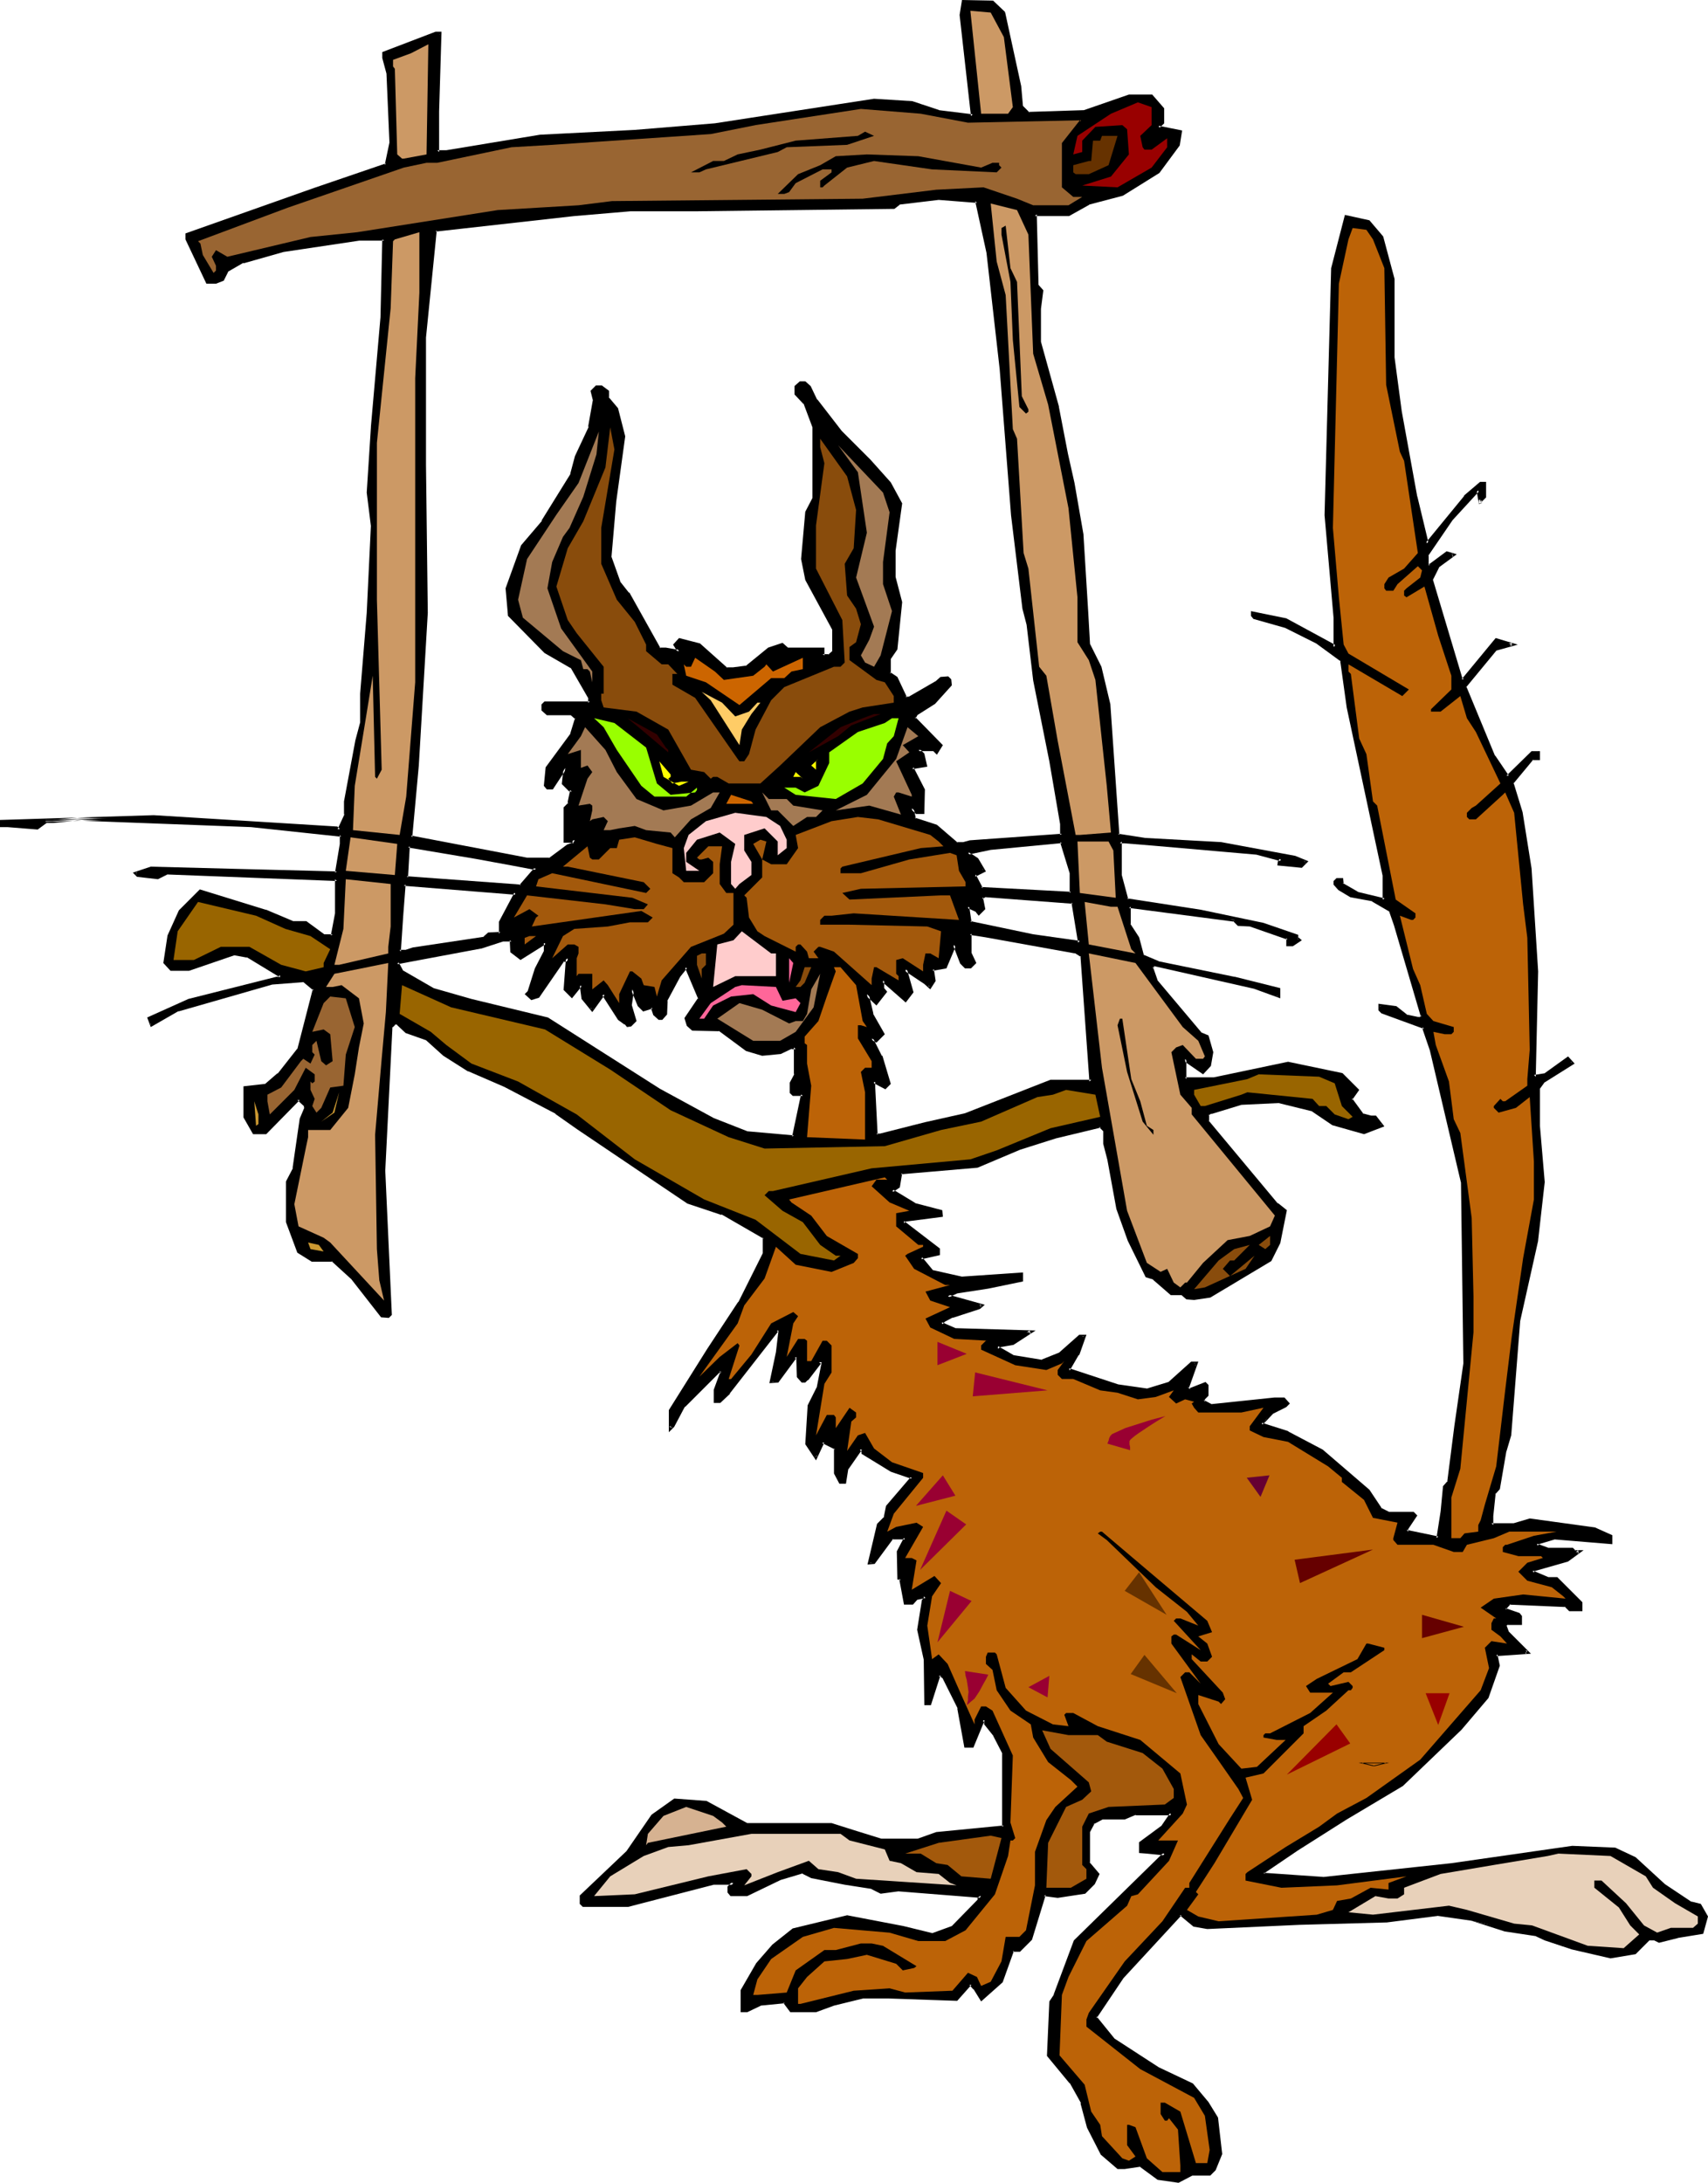 <?xml version="1.0" encoding="UTF-8" standalone="no"?>
<svg
   version="1.0"
   width="122.057mm"
   height="155.925mm"
   id="svg89"
   sodipodi:docname="Cat - Framed.wmf"
   xmlns:inkscape="http://www.inkscape.org/namespaces/inkscape"
   xmlns:sodipodi="http://sodipodi.sourceforge.net/DTD/sodipodi-0.dtd"
   xmlns="http://www.w3.org/2000/svg"
   xmlns:svg="http://www.w3.org/2000/svg">
  <sodipodi:namedview
     id="namedview89"
     pagecolor="#ffffff"
     bordercolor="#000000"
     borderopacity="0.25"
     inkscape:showpageshadow="2"
     inkscape:pageopacity="0.0"
     inkscape:pagecheckerboard="0"
     inkscape:deskcolor="#d1d1d1"
     inkscape:document-units="mm" />
  <defs
     id="defs1">
    <pattern
       id="WMFhbasepattern"
       patternUnits="userSpaceOnUse"
       width="6"
       height="6"
       x="0"
       y="0" />
  </defs>
  <path
     style="fill:#000000;fill-opacity:1;fill-rule:evenodd;stroke:none"
     d="m 290.526,256.93 -24.237,-4.201 -4.201,-0.646 v 5.333 l 1.131,2.585 -1.131,1.131 h -1.293 l -1.131,-1.131 -1.939,-5.009 -2.424,6.14 -3.555,0.485 0.646,3.07 -1.131,1.778 -1.293,-1.131 -5.494,-3.717 1.777,6.14 -1.777,2.424 -5.979,-5.494 v 2.424 l 0.485,0.646 -2.262,3.07 -2.585,-2.424 1.293,5.333 3.07,5.494 -1.777,1.778 -1.293,-0.646 2.424,4.848 2.424,7.272 -1.293,1.131 -2.908,-1.616 v 1.616 l 0.646,12.766 h 1.131 l 12.119,-2.909 10.826,-2.585 22.945,-8.888 h 10.988 l -2.424,-33.934 z M 271.136,3.393 l 4.201,20.037 0.646,5.494 1.777,1.778 15.189,-0.646 11.957,-4.201 h 6.14 l 2.908,3.555 v 3.717 l -1.131,1.131 5.979,1.293 -0.646,3.555 -5.332,7.433 -9.695,5.817 -9.049,2.585 -5.494,2.909 h -9.049 l 0.646,19.391 1.293,1.293 -0.808,4.686 v 9.211 l 5.009,17.452 2.262,12.766 1.939,7.756 2.424,14.058 1.131,21.007 0.646,8.564 3.07,5.979 2.262,10.342 2.424,35.065 7.271,1.293 20.683,1.131 19.875,3.717 3.07,1.131 -1.293,1.293 -5.979,-0.646 v -0.646 l 0.646,-0.646 -6.625,-1.778 -27.954,-2.424 -7.756,-0.646 h -1.293 v 9.049 l 1.939,6.625 19.875,3.07 16.966,3.717 8.887,3.07 v 0.485 l 0.808,0.646 -1.939,1.131 h -1.131 v -1.778 l -10.341,-3.555 h -3.07 l -1.131,-1.293 -28.439,-3.555 v 4.848 l 2.424,3.555 1.293,4.848 4.201,1.939 20.521,4.201 12.119,2.909 v 1.939 l -6.625,-2.585 -27.308,-5.979 -0.485,0.646 1.131,3.555 12.119,14.543 1.777,0.646 1.293,4.201 -0.646,3.555 -1.777,1.778 -4.363,-2.909 -0.485,-0.646 v 5.494 h 7.918 l 19.875,-4.201 14.542,2.909 4.201,4.201 -1.777,2.424 2.909,4.201 2.424,0.646 h 1.293 l 1.777,2.424 -4.847,1.939 -8.402,-2.424 -5.494,-3.717 -9.049,-2.424 -10.18,0.646 -7.918,2.424 h -0.646 l -0.646,0.485 v 1.939 l 18.744,22.3 2.424,1.778 -1.777,8.564 -2.424,4.848 -16.32,9.695 -4.201,0.485 h -1.939 l -1.131,-1.131 h -3.07 l -4.847,-4.201 -1.777,-0.646 -4.848,-9.695 -3.07,-8.564 -2.424,-13.25 -1.131,-4.201 v -3.717 l -1.131,-1.131 -12.119,3.07 -9.695,3.07 -11.472,4.686 -20.521,1.939 -0.646,3.555 -1.777,1.293 5.979,3.555 7.271,1.778 v 1.293 l -9.695,1.131 -0.646,0.646 9.695,7.272 v 1.293 l -4.847,1.131 3.07,3.717 7.918,1.778 16.32,-1.293 v 1.778 l -9.21,1.939 -8.402,1.131 -2.424,1.293 9.049,2.424 -0.646,0.485 -7.11,2.424 -2.424,1.293 -0.646,0.646 3.555,1.778 20.683,0.646 -4.847,2.909 -3.716,0.646 -0.646,0.646 4.363,2.424 7.918,1.131 4.686,-1.778 5.494,-4.848 h 1.293 l -1.939,4.848 -2.424,4.201 13.25,4.201 7.918,1.293 5.979,-1.778 6.14,-5.494 h 1.131 l -2.424,6.625 0.646,0.646 4.201,-1.778 0.646,0.485 v 2.424 l -1.131,1.293 v 0.646 l 2.424,1.131 16.966,-1.778 h 2.424 l 1.131,1.131 -0.646,0.646 -3.555,1.778 -3.07,3.07 7.271,2.424 9.049,4.848 12.603,10.827 3.232,4.848 2.262,1.293 h 6.625 l 0.646,0.485 -2.424,3.717 v 0.646 l 8.564,1.778 1.131,-7.272 0.646,-6.625 1.131,-1.293 1.939,-15.028 2.262,-16.967 -0.485,-48.962 -8.564,-35.712 -1.777,-5.494 v -0.646 l -11.472,-4.04 -0.485,-0.646 v -1.131 l 4.201,0.485 2.909,2.424 3.07,0.646 h 0.646 l 0.485,-0.646 -7.11,-24.723 -1.293,-3.717 -4.847,-3.07 -5.979,-1.131 -3.232,-1.778 -1.131,-1.293 v -0.485 l 0.646,-0.808 h 1.293 v 1.293 l 4.201,2.424 7.271,1.778 v -6.625 l -9.695,-45.246 -1.777,-12.766 -6.786,-4.848 -8.402,-4.201 -8.402,-2.424 -0.646,-0.646 v -0.646 l 9.049,1.939 13.25,7.272 v -7.918 l -2.262,-27.794 1.777,-66.576 3.555,-13.897 5.979,1.293 3.716,4.201 3.07,11.473 v 21.168 l 1.777,14.543 4.201,22.946 3.07,12.604 10.18,-12.604 4.363,-3.717 h 1.131 v 3.717 l -1.131,1.131 v 0.646 l -0.646,-3.555 -7.271,7.756 -6.625,9.695 v 2.424 l 0.485,0.646 4.847,-3.555 1.939,0.485 -4.201,3.07 -1.939,3.555 7.918,26.663 0.646,0.485 9.049,-10.827 4.201,1.293 -4.201,1.131 -8.564,10.342 7.918,18.745 3.555,5.494 6.786,-6.625 h 1.777 v 1.778 h -1.777 l -5.494,6.625 2.424,7.918 2.424,15.028 1.777,27.794 -0.646,28.44 3.07,-0.646 5.979,-4.201 1.293,1.293 -7.918,4.848 -1.131,1.616 v 10.342 l 1.131,15.19 -1.777,15.674 -4.847,21.815 -2.424,30.864 -1.131,4.201 -1.777,10.18 -1.293,1.293 -0.646,5.979 v 2.585 h 6.14 l 4.201,-1.293 17.451,2.424 4.363,1.778 v 1.778 l -15.189,-1.131 -4.201,1.131 -0.646,0.646 3.07,1.131 h 6.625 l 0.646,0.808 h 1.131 l -3.07,2.262 -9.049,2.424 -0.485,0.646 4.201,1.778 h 2.424 l 6.625,6.625 v 1.939 h -3.07 l -1.131,-1.293 -15.189,-0.646 -1.131,1.293 v 0.646 l 3.555,1.131 0.646,0.646 v 1.778 h -3.716 l -0.485,0.646 0.485,1.778 5.494,5.494 -8.402,0.485 0.646,3.07 -3.07,8.403 -7.271,8.564 -15.674,15.028 -15.189,9.211 -13.411,8.403 -8.887,6.14 v 0.485 l 16.32,1.293 34.417,-3.717 32.64,-4.848 11.472,0.646 5.494,2.424 7.918,7.272 7.271,4.848 2.262,0.646 1.939,2.909 -1.293,4.363 -6.625,1.131 -4.847,1.131 -1.293,-0.485 h -1.777 l -3.555,3.555 -6.625,1.293 -10.341,-2.424 -7.271,-2.424 -2.424,-1.293 -8.402,-1.131 -9.049,-3.07 -9.049,-1.131 -14.058,1.778 -23.43,0.646 -24.884,1.131 -3.555,-0.646 -3.716,-2.909 -15.674,16.805 -7.271,10.988 4.847,5.979 12.119,7.918 9.049,4.201 4.201,4.848 2.424,4.201 1.293,9.695 -1.777,4.201 -1.293,1.293 h -4.848 l -3.716,1.778 -5.332,-0.646 -4.847,-3.555 -4.201,0.485 h -1.939 l -4.201,-3.555 -3.555,-7.272 -1.777,-6.625 -3.07,-5.494 -6.14,-7.272 0.646,-14.382 1.293,-1.939 5.494,-14.543 23.43,-22.946 0.646,-0.646 -4.847,-0.485 h -1.777 v -2.424 l 5.979,-4.363 2.424,-3.555 h -9.695 l -2.909,1.293 h -6.14 l -2.424,1.131 -1.131,2.424 v 8.564 l 2.424,2.909 -1.293,2.424 -2.262,2.424 -7.271,1.131 -3.716,-0.485 -3.555,12.119 -3.07,2.909 h -1.777 l -3.07,8.564 -5.494,4.848 -1.777,-3.07 -1.131,-1.131 -3.716,4.201 -18.744,-0.646 h -6.625 l -7.756,1.778 -4.847,1.939 h -6.625 l -1.939,-2.424 -6.463,0.485 -3.716,1.939 h -1.293 v -5.494 l 4.201,-7.272 4.201,-4.848 5.494,-4.201 14.542,-3.717 15.027,3.07 7.918,1.778 5.494,-1.778 7.11,-7.272 v -0.646 l 0.646,-0.646 -22.298,-1.778 -4.847,0.646 -2.424,-1.131 -7.271,-1.293 -9.049,-1.778 -2.262,-1.131 -6.14,1.778 -9.049,4.201 h -4.201 l -0.646,-0.646 v -1.131 l 1.293,-1.293 H 192.607 l -23.106,6.14 h -11.957 l -0.646,-0.646 v -1.939 l 12.603,-11.958 6.786,-9.695 5.979,-4.363 8.402,0.808 10.988,5.979 h 22.945 l 5.979,1.778 7.271,2.424 h 10.18 l 4.847,-1.778 18.259,-1.939 v -19.876 l -2.424,-4.848 -2.424,-2.909 v -0.646 l -0.646,-0.646 -2.908,7.272 h -1.939 l -1.777,-10.342 -4.201,-8.403 -0.646,-0.646 h -0.646 l -2.262,7.918 h -1.293 v -12.119 l -1.939,-7.918 1.293,-7.918 0.646,-0.485 v -0.646 l -2.424,0.646 -1.293,1.131 h -1.777 l -1.131,-6.625 h -0.646 v -7.11 l 1.777,-3.717 h -3.555 l -4.847,6.625 h -1.293 l 2.424,-10.18 1.777,-1.939 0.646,-3.07 6.625,-7.756 -5.332,-1.939 -7.918,-4.686 v -0.646 l -0.485,-0.646 -3.716,5.494 -0.646,3.555 h -1.131 l -1.293,-2.424 v -6.625 l -3.555,-1.778 -1.777,4.201 -2.424,-3.555 0.485,-10.342 2.585,-4.848 1.131,-6.625 -0.646,-0.646 -3.555,4.848 -0.646,0.646 h -0.485 l -1.293,-1.293 v -4.848 l -0.646,-0.485 -4.847,6.625 h -1.777 l 1.777,-7.918 0.646,-5.332 -0.646,-0.646 -13.25,16.967 -2.424,2.424 h -1.293 v -3.07 l 1.939,-4.848 -0.646,-0.646 -9.695,9.695 -3.07,5.494 -0.485,0.485 v -4.848 l 10.18,-16.321 8.402,-12.604 6.786,-13.25 v -4.363 l -11.472,-6.625 -9.049,-2.909 -29.731,-20.037 -5.979,-4.201 -13.896,-7.272 -9.695,-4.363 -6.625,-4.04 -4.847,-4.363 -5.494,-1.778 -2.424,-2.262 h -0.646 l -1.131,0.97 -1.777,38.782 1.777,38.782 -0.646,0.485 h -1.777 l -7.756,-10.18 -5.494,-4.848 h -5.494 l -3.716,-2.424 -2.908,-7.918 v -10.827 l 1.777,-3.717 1.777,-13.25 1.293,-3.07 v -0.485 l -1.939,-1.939 -8.887,9.211 h -3.07 l -2.424,-4.363 v -7.918 l 5.494,-0.485 3.555,-3.07 5.332,-6.625 4.363,-16.321 -3.07,-2.424 -8.402,0.646 -25.53,7.272 -7.11,4.201 -0.646,-1.778 10.826,-4.848 23.591,-5.979 H 75.298 l 0.646,-0.646 -9.21,-5.494 -3.555,-0.646 -12.119,4.201 h -4.847 l -1.777,-1.616 1.293,-7.272 2.908,-6.787 5.494,-5.333 17.613,5.333 7.11,3.07 h 3.716 l 4.847,3.717 h 2.424 l 1.131,-6.14 v -9.211 l -46.051,-1.616 -2.262,1.131 -5.494,-0.646 -0.646,-0.485 4.363,-1.293 24.722,0.646 25.369,0.646 1.293,-7.918 v -2.424 l -24.237,-2.424 -47.182,-1.778 -6.625,0.485 h -1.777 l -2.424,1.939 -7.918,-0.646 H 0.323 v -1.293 l 41.204,-1.131 49.444,3.07 0.646,0.485 1.777,-4.201 v -3.555 l 3.07,-16.321 1.131,-4.848 v -7.918 l 1.939,-21.815 1.131,-23.592 -1.131,-8.888 1.131,-17.613 2.424,-29.733 0.646,-21.007 h -6.786 l -20.521,2.909 -10.826,3.07 -4.201,2.424 -1.293,2.424 -1.777,0.646 H 55.908 L 50.414,64.636 v -1.293 l 34.579,-12.119 19.228,-6.625 1.293,-5.979 -0.646,-18.745 -1.131,-4.363 v -1.131 l 13.896,-5.494 h 1.131 l -0.646,21.168 v 10.988 h 2.424 l 25.53,-4.363 25.369,-1.131 21.652,-1.778 42.981,-6.787 10.18,0.646 7.271,2.424 9.21,1.293 -3.07,-27.309 0.485,-3.555 h 7.918 z m 18.097,232.368 -2.424,-8.564 h -0.646 l -18.582,1.778 -6.14,1.293 0.646,0.646 1.777,1.131 1.777,3.07 -2.424,1.131 1.777,3.717 24.237,1.131 z m 2.424,18.745 -1.777,-10.988 -23.591,-1.778 -1.293,0.646 0.646,3.07 -1.293,1.131 -0.485,-0.646 -2.424,-1.131 0.646,4.201 16.966,3.717 z M 266.774,68.191 263.865,54.295 253.524,53.648 l -10.826,1.293 -1.293,1.131 -53.161,0.646 h -18.097 l -15.027,1.131 -37.487,4.201 -3.07,29.086 v 34.419 l 0.646,39.913 -2.424,41.206 -1.777,19.391 31.347,5.979 h 6.14 l 4.848,-3.555 1.777,-0.646 v -1.131 l -0.646,0.485 h -1.777 v -9.049 l 1.131,-1.131 v -0.646 l 0.646,-3.07 h -0.646 l -1.777,-1.778 0.646,-4.201 -3.555,5.333 h -1.293 l -0.646,-0.485 0.646,-4.848 6.625,-9.049 1.293,-4.363 -1.293,-1.131 h -6.625 l -1.293,-1.293 v -1.131 l 0.646,-0.646 h 12.119 v -1.293 l -4.847,-8.403 -7.271,-4.201 -9.695,-9.695 v -1.778 l -0.485,-5.494 4.201,-11.473 5.332,-6.625 7.918,-12.766 1.293,-4.848 3.555,-7.756 1.131,-7.272 -0.485,-2.424 1.131,-1.293 h 1.293 l 1.777,1.293 v 1.778 l 2.424,3.07 1.777,7.272 -2.424,17.452 -1.131,15.19 2.424,6.625 2.262,3.07 8.564,15.028 h 1.777 l 3.555,0.646 -1.131,-1.778 1.131,-1.293 5.494,1.293 7.271,6.625 h 1.939 l 3.555,-0.646 5.979,-4.848 3.716,-1.131 1.131,1.131 h 9.695 v 1.778 h 1.777 l 1.293,-1.131 v -6.14 l -7.271,-13.25 -1.131,-5.494 1.131,-12.604 1.777,-3.717 v -19.229 l -2.424,-6.625 -2.424,-2.424 v -1.939 l 1.293,-1.131 h 1.131 l 1.131,1.131 1.939,3.717 6.625,8.403 7.756,7.918 5.494,5.979 3.07,5.494 -1.939,12.766 v 7.272 l 1.939,6.625 -1.293,12.604 -1.777,2.424 v 4.363 l 1.777,1.131 2.424,5.333 h 1.131 l 7.271,-4.201 1.293,-1.131 h 1.777 l 0.646,0.485 v 1.293 l -4.201,4.848 -4.847,3.07 -0.646,1.131 7.271,7.272 -1.293,1.939 -0.485,-0.646 h -4.363 l 1.293,1.131 0.646,3.07 -3.716,0.646 3.07,5.979 v 6.14 h -1.777 l -1.293,-1.293 0.646,3.07 5.979,1.778 5.494,4.848 h 1.777 l 1.939,-0.646 24.722,-1.778 v -2.909 l -3.07,-16.967 -4.201,-21.976 -1.777,-15.028 -1.293,-4.201 -2.909,-25.37 -3.07,-39.267 z m -131.69,180.82 4.201,-7.918 -30.216,-2.424 -0.485,8.564 -0.646,9.695 h 1.777 l 1.777,-0.646 19.39,-3.07 1.131,-1.131 h 3.07 z m 3.07,-15.674 -9.695,-1.778 -18.097,-3.07 -0.646,8.403 30.862,2.424 4.201,-4.848 h -0.485 z m 0,23.592 v -3.07 h -2.424 l -5.979,1.778 -22.46,4.363 1.293,2.262 8.402,4.848 10.341,3.07 20.521,4.848 30.216,19.229 14.542,7.918 9.049,3.717 12.603,1.131 2.585,-11.473 h -2.585 l -0.485,-0.646 v -2.424 l 1.131,-2.424 v -7.272 h -1.131 l -3.07,1.293 -4.847,0.646 -4.201,-1.293 -7.271,-5.494 h -7.271 l -1.131,-1.131 -0.646,-1.778 3.555,-5.494 -3.555,-8.403 -1.939,2.424 -3.555,6.625 v 3.555 l -1.131,1.293 h -0.646 l -1.293,-1.293 -0.485,-1.778 -2.424,0.646 -1.293,-1.131 -1.777,-4.363 -0.646,4.363 1.293,4.201 -1.293,1.131 h -0.646 l -0.485,-0.485 -1.777,-1.293 -4.201,-6.625 -3.07,4.201 -2.424,-3.07 -0.646,-3.555 -2.424,3.07 -1.777,-1.939 0.646,-8.403 -0.646,0.485 h -0.646 l -6.625,9.857 -1.777,0.485 -1.293,-1.131 0.646,-0.646 1.777,-6.14 2.424,-4.686 v -2.424 l -6.625,4.201 z"
     id="path1" />
  <path
     style="fill:#000000;fill-opacity:1;fill-rule:evenodd;stroke:none"
     d="m 290.688,256.445 -24.399,-4.201 -4.686,-0.646 v 5.979 l 1.293,2.585 v -0.485 l -1.131,1.131 0.323,-0.162 h -1.293 l 0.323,0.162 -1.131,-1.131 0.162,0.162 -2.424,-5.979 -2.747,7.11 0.323,-0.323 -4.04,0.646 0.646,3.555 v -0.323 l -1.131,1.778 h 0.646 l -1.131,-1.293 h -0.162 l -6.302,-4.363 2.101,7.272 v -0.323 l -1.777,2.262 h 0.646 l -6.786,-6.14 v 3.555 l 0.808,0.808 v -0.485 l -2.424,2.909 h 0.485 l -3.393,-3.393 1.616,6.787 3.07,5.494 v -0.485 l -1.777,1.778 h 0.485 l -2.424,-1.293 3.07,5.979 h -0.162 l 2.424,7.272 0.162,-0.485 -1.131,1.293 0.485,-0.162 -3.716,-1.939 v 2.262 l 0.646,13.25 h 1.616 l 12.119,-3.07 10.988,-2.424 v 0 l 22.945,-9.049 h -0.162 11.311 l -2.424,-34.581 -1.939,-1.293 -0.485,0.808 1.777,1.131 -0.162,-0.323 2.424,33.934 0.485,-0.485 h -10.988 l -23.106,9.049 v 0 l -10.826,2.424 -12.119,3.07 h 0.162 -1.131 l 0.323,0.323 -0.646,-12.766 v -1.616 l -0.646,0.323 3.393,1.778 1.454,-1.454 -2.262,-7.595 h -0.162 l -2.424,-4.848 -0.485,0.485 1.454,0.808 2.262,-2.262 -3.232,-5.656 0.162,0.162 -1.293,-5.494 -0.808,0.485 2.909,2.747 2.908,-3.717 -0.808,-0.97 v 0.323 -2.424 l -0.646,0.323 6.463,5.656 2.101,-2.747 -1.777,-6.302 -0.646,0.485 5.332,3.555 v 0 l 1.616,1.454 1.454,-2.262 -0.485,-3.232 -0.323,0.485 3.716,-0.646 2.585,-6.14 -0.808,-0.162 1.939,5.009 1.293,1.293 h 1.616 l 1.454,-1.454 -1.293,-2.747 v 0.162 -5.333 l -0.485,0.323 4.201,0.646 24.237,4.363 -0.162,-0.162 z"
     id="path2" />
  <path
     style="fill:#000000;fill-opacity:1;fill-rule:evenodd;stroke:none"
     d="m 270.813,3.717 -0.162,-0.162 4.201,19.876 0.646,5.656 2.101,1.939 15.35,-0.485 12.119,-4.201 h -0.162 6.14 l -0.323,-0.162 2.909,3.555 v -0.323 3.717 -0.323 l -1.616,1.778 6.786,1.454 -0.323,-0.485 -0.646,3.555 v -0.162 l -5.332,7.272 v -0.162 l -9.533,5.979 v 0 l -9.21,2.424 -5.332,3.07 h 0.162 -9.533 l 0.646,19.876 1.454,1.454 -0.162,-0.485 -0.646,4.848 v 9.211 l 4.847,17.613 v 0 l 2.424,12.604 v 0 l 1.777,7.918 v 0 l 2.424,13.897 v 0 l 1.293,21.007 0.485,8.726 3.232,6.14 -0.162,-0.162 2.424,10.342 v -0.162 l 2.424,35.388 7.594,1.293 v 0 l 20.683,1.293 h -0.162 l 20.036,3.555 h -0.162 l 3.07,1.131 -0.162,-0.646 -1.293,1.293 0.485,-0.162 -6.14,-0.646 0.323,0.485 v -0.646 0.323 l 1.131,-1.131 -7.433,-1.939 v 0 l -27.792,-2.585 -7.918,-0.485 v 0 h -1.616 v 9.534 l 1.939,6.948 20.198,3.07 16.805,3.717 v 0 l 9.049,2.909 -0.323,-0.323 v 0.646 l 0.808,0.646 v -0.646 l -1.777,1.293 h 0.162 -1.131 l 0.323,0.323 v -2.101 l -10.503,-3.717 h -3.232 l 0.323,0.162 -1.293,-1.293 -28.923,-3.717 v 5.494 l 2.424,3.717 -0.162,-0.162 1.454,5.009 4.363,1.939 20.683,4.201 h -0.162 l 12.119,3.07 -0.323,-0.485 v 1.939 l 0.485,-0.485 -6.463,-2.424 -27.469,-6.14 -0.97,0.97 1.293,3.878 12.119,14.705 1.939,0.646 -0.323,-0.323 1.293,4.363 v -0.162 l -0.646,3.555 0.162,-0.323 -1.777,1.939 0.485,-0.162 -4.201,-2.909 v 0 l -1.293,-1.454 0.162,6.948 h 8.241 l 19.875,-4.201 h -0.162 l 14.704,3.07 -0.323,-0.162 4.201,4.201 -0.162,-0.485 -1.777,2.585 3.232,4.686 2.585,0.646 h 1.293 l -0.485,-0.162 1.939,2.262 0.162,-0.646 -4.847,1.939 h 0.323 l -8.564,-2.424 h 0.162 l -5.494,-3.717 -9.21,-2.262 -10.341,0.485 -7.918,2.424 h 0.162 -0.808 l -0.808,0.808 -0.162,2.262 18.905,22.461 2.424,1.939 -0.162,-0.485 -1.777,8.403 h 0.162 l -2.424,4.686 0.162,-0.162 -16.481,9.857 0.162,-0.162 -4.201,0.646 h 0.162 -1.939 0.323 l -1.293,-1.293 h -3.232 l 0.323,0.162 -4.848,-4.363 -1.939,-0.646 0.323,0.323 -5.009,-9.695 h 0.162 l -3.07,-8.403 v 0 l -2.424,-13.25 v -0.162 l -1.131,-4.201 v 0.162 -3.878 l -1.454,-1.454 -12.442,3.07 -9.695,3.07 v 0 l -11.472,4.848 h 0.162 l -20.844,1.939 -0.808,3.878 0.162,-0.323 -2.262,1.616 6.625,3.878 7.271,1.939 -0.162,-0.485 v 1.293 l 0.323,-0.485 -9.857,1.293 -1.131,0.97 10.18,7.595 -0.323,-0.323 v 1.293 l 0.323,-0.485 -5.332,1.293 3.555,4.363 8.079,1.778 16.32,-1.131 -0.485,-0.485 v 1.778 l 0.323,-0.485 -9.049,1.939 -8.564,1.293 -3.393,1.778 10.18,2.585 -0.162,-0.646 -0.808,0.646 0.323,-0.162 -7.271,2.424 v 0 l -2.585,1.131 -0.97,1.293 4.201,1.939 20.683,0.646 -0.323,-0.808 -4.847,3.07 h 0.162 l -3.716,0.646 -1.131,0.97 4.847,2.747 8.079,1.293 4.847,-1.939 5.655,-4.848 h -0.323 1.293 l -0.485,-0.485 -1.939,4.848 h 0.162 l -2.747,4.525 13.896,4.525 v 0 l 8.079,1.131 5.979,-1.778 6.302,-5.494 -0.323,0.162 h 1.131 l -0.323,-0.646 -2.585,6.948 0.97,0.97 4.524,-1.939 -0.485,-0.162 0.646,0.646 -0.162,-0.323 v 2.424 l 0.162,-0.162 -1.131,1.131 -0.162,1.131 2.747,1.454 17.128,-1.939 v 0 h 2.424 l -0.323,-0.162 1.131,1.293 v -0.646 l -0.646,0.646 h 0.162 l -3.716,1.778 -2.424,3.717 2.909,-3.07 v 0 l 3.555,-1.778 0.969,-0.97 -1.454,-1.616 h -2.585 -0.162 l -16.966,1.778 0.323,0.162 -2.424,-1.293 0.323,0.485 v -0.646 l -0.162,0.162 1.131,-1.131 v -2.909 l -0.808,-0.808 -4.524,1.778 0.485,0.162 -0.646,-0.646 0.162,0.485 2.585,-7.272 h -1.939 l -6.302,5.656 0.162,-0.162 -5.817,1.778 h 0.162 l -7.918,-1.131 v 0 l -13.25,-4.363 0.162,0.646 2.424,-4.201 h 0.162 l 1.939,-5.494 h -1.939 l -5.655,5.009 0.162,-0.162 -4.847,1.939 h 0.323 l -7.918,-1.293 h 0.162 l -4.201,-2.424 v 0.808 l 0.646,-0.646 -0.162,0.162 3.716,-0.646 5.979,-3.878 -21.975,-0.646 h 0.323 l -3.716,-1.616 0.162,0.646 0.646,-0.646 h -0.162 l 2.424,-1.293 -0.162,0.162 7.433,-2.424 1.293,-1.131 -9.857,-2.747 v 0.808 l 2.424,-1.131 v 0 l 8.402,-1.293 9.372,-1.939 v -2.424 l -16.643,1.131 h 0.162 l -7.918,-1.778 0.162,0.162 -3.07,-3.717 -0.162,0.646 5.009,-1.131 v -1.778 l -9.695,-7.433 v 0.646 l 0.646,-0.646 -0.162,0.162 10.018,-1.293 -0.162,-1.778 -7.433,-1.939 h 0.162 l -6.14,-3.717 v 0.808 l 1.939,-1.293 0.646,-3.878 -0.323,0.323 20.683,-1.778 11.472,-4.848 v 0 l 9.695,-3.07 12.119,-2.909 -0.485,-0.162 1.131,1.131 v -0.323 3.717 l 1.131,4.363 v 0 l 2.424,13.25 v 0 l 3.07,8.564 v 0 l 4.847,9.857 2.101,0.646 h -0.162 l 4.847,4.201 h 3.232 -0.323 l 1.293,1.131 2.101,0.162 v 0 l 4.363,-0.646 16.481,-9.857 2.424,-4.848 1.777,-8.888 -2.424,-1.939 v 0.162 l -18.744,-22.461 0.162,0.323 v -1.939 l -0.162,0.323 0.646,-0.485 h -0.323 0.646 l 7.918,-2.424 v 0 l 10.18,-0.485 h -0.162 l 9.21,2.262 h -0.162 l 5.494,3.717 8.564,2.424 5.494,-2.101 -2.262,-2.909 h -1.454 0.162 l -2.424,-0.646 0.323,0.162 -3.07,-4.201 v 0.485 l 1.939,-2.747 -4.524,-4.525 -14.704,-3.07 -20.036,4.201 h 0.162 -7.918 l 0.323,0.485 v -5.494 l -0.646,0.162 0.485,0.808 4.686,3.232 2.101,-2.262 0.646,-3.717 -1.293,-4.525 -1.939,-0.808 0.162,0.162 -12.119,-14.382 0.162,0.162 -1.293,-3.717 v 0.485 l 0.485,-0.646 h -0.323 l 27.146,6.14 7.11,2.585 v -2.747 l -12.28,-3.07 h -0.162 l -20.521,-4.201 h 0.162 l -4.201,-1.778 0.162,0.162 -1.293,-4.848 -2.424,-3.717 0.162,0.323 v -4.848 l -0.485,0.323 28.439,3.717 -0.323,-0.162 1.293,1.293 3.232,0.162 v 0 l 10.18,3.555 -0.323,-0.485 v 2.262 h 1.777 l 2.424,-1.616 -1.131,-0.97 0.162,0.323 v -0.808 l -9.372,-3.232 v 0 l -16.966,-3.555 -19.875,-3.07 0.323,0.323 -1.777,-6.625 v 0 -9.049 l -0.485,0.485 h 1.293 -0.162 l 7.918,0.646 27.792,2.424 v 0 l 6.625,1.778 -0.162,-0.808 -0.646,0.808 -0.162,1.131 6.625,0.646 1.777,-1.778 -3.555,-1.454 -20.036,-3.717 v 0 l -20.683,-1.131 h 0.162 l -7.271,-1.131 0.323,0.323 -2.424,-35.065 v -0.162 l -2.424,-10.18 -3.07,-6.14 v 0.162 l -0.485,-8.564 -1.293,-21.007 v -0.162 l -2.424,-13.897 v 0 l -1.777,-7.918 v 0 L 286.002,109.882 v -0.162 l -4.847,-17.452 v 0.162 -9.211 0.162 l 0.646,-5.009 -1.293,-1.454 v 0.323 l -0.485,-19.391 -0.485,0.485 h 9.21 l 5.494,-3.07 h -0.162 l 9.21,-2.424 9.857,-6.14 5.494,-7.433 0.646,-4.04 -6.463,-1.293 0.323,0.646 1.293,-1.293 v -4.04 l -3.232,-3.717 h -6.302 l -12.119,4.201 h 0.162 l -15.189,0.485 0.323,0.162 -1.777,-1.778 v 0.162 l -0.485,-5.494 -4.363,-20.037 z"
     id="path3" />
  <path
     style="fill:#000000;fill-opacity:1;fill-rule:evenodd;stroke:none"
     d="m 343.364,381.032 -3.555,3.555 7.918,2.747 -0.162,-0.162 9.21,4.848 h -0.162 l 12.603,10.827 v 0 l 3.232,4.848 2.424,1.293 h 6.786 l -0.323,-0.162 0.646,0.646 v -0.485 l -2.424,3.717 v 1.131 l 9.21,1.939 1.293,-7.756 0.485,-6.625 v 0.323 l 1.131,-1.454 1.939,-15.19 2.424,-16.967 v 0 l -0.646,-48.962 -8.402,-35.873 -1.939,-5.494 v 0.162 -0.97 l -11.634,-4.201 0.162,0.162 -0.646,-0.646 0.162,0.323 v -1.131 l -0.485,0.323 4.201,0.485 h -0.162 l 3.07,2.424 3.07,0.646 h 0.97 l 0.808,-0.808 -7.271,-25.047 -1.293,-3.717 -5.009,-3.232 -6.14,-1.131 h 0.162 l -3.07,-1.939 v 0.162 l -1.131,-1.293 0.162,0.323 v -0.485 l -0.162,0.162 0.646,-0.646 -0.323,0.162 h 1.293 l -0.485,-0.485 v 1.616 l 4.363,2.424 8.079,2.101 v -7.272 l -9.857,-45.407 -1.777,-12.927 -6.786,-4.848 h -0.162 l -8.402,-4.363 -8.402,-2.424 0.162,0.162 -0.646,-0.646 0.162,0.323 v -0.646 l -0.485,0.485 9.049,1.778 h -0.162 l 13.896,7.595 v -8.564 l -2.424,-27.794 v 0 l 1.777,-66.576 v 0.162 l 3.716,-13.897 -0.485,0.323 5.979,1.131 h -0.323 l 3.716,4.201 v -0.162 l 2.908,11.473 v -0.162 21.168 l 1.777,14.543 4.201,22.946 v 0.162 l 3.393,13.412 10.664,-13.25 v 0 l 4.201,-3.717 -0.162,0.162 h 1.131 l -0.485,-0.485 v 3.717 l 0.162,-0.323 -1.293,1.293 v 0.808 h 0.808 l -0.646,-4.525 -7.918,8.403 v 0.162 l -6.786,9.695 v 2.747 l 0.97,0.97 5.171,-3.717 h -0.323 l 1.777,0.646 -0.162,-0.808 -4.201,3.07 -1.939,3.878 7.918,26.986 0.969,0.808 9.21,-11.15 -0.323,0.162 4.363,1.131 v -0.808 l -4.524,1.293 -8.564,10.665 7.918,18.906 3.878,5.979 7.11,-6.948 h -0.323 1.777 l -0.485,-0.323 v 1.778 l 0.485,-0.485 h -1.939 l -5.655,6.948 2.424,8.08 v 0 l 2.262,15.028 v 0 l 1.939,27.794 -0.646,28.925 3.555,-0.808 6.14,-4.201 h -0.646 l 1.293,1.131 0.162,-0.646 -8.079,5.009 -1.293,1.939 v 10.342 l 1.293,15.19 v 0 l -1.777,15.674 v -0.162 l -5.009,21.815 v 0 l -2.262,30.864 v 0 l -1.293,4.201 v 0 l -1.777,10.342 0.162,-0.162 -1.293,1.293 -0.646,6.14 v 0 2.909 h 6.463 l 4.363,-1.293 h -0.162 l 17.451,2.424 h -0.162 l 4.363,1.778 -0.323,-0.323 v 1.778 l 0.485,-0.323 -15.189,-1.293 -4.524,1.293 -0.969,1.131 3.555,1.454 h 6.786 l -0.323,-0.162 0.808,0.808 h 1.293 l -0.162,-0.808 -3.07,2.424 v -0.162 l -9.049,2.585 -1.131,1.131 4.847,2.101 h 2.585 l -0.323,-0.162 6.625,6.625 -0.162,-0.323 v 1.939 l 0.485,-0.485 h -3.07 l 0.323,0.162 -1.293,-1.293 -15.512,-0.646 -1.293,1.454 v 0.97 l 3.716,1.454 -0.162,-0.162 0.646,0.646 v -0.323 1.778 l 0.323,-0.323 h -3.878 l -0.808,0.808 0.646,2.262 5.494,5.494 0.323,-0.808 -8.887,0.646 0.646,3.555 v -0.323 l -3.07,8.564 0.162,-0.323 -7.271,8.564 -15.674,15.19 v -0.162 l -15.027,9.049 -13.411,8.564 -9.21,6.14 v 1.131 l 16.805,1.293 34.579,-3.555 32.478,-4.848 v 0 l 11.472,0.646 -0.162,-0.162 5.494,2.424 h -0.162 l 7.918,7.272 v 0 l 7.271,4.848 2.585,0.646 -0.323,-0.162 1.777,3.07 v -0.323 l -1.293,4.201 0.485,-0.323 -6.786,1.131 v 0 l -4.847,1.293 h 0.323 l -1.293,-0.646 -2.101,0.162 -3.716,3.717 0.162,-0.162 -6.463,1.131 h 0.162 l -10.341,-2.424 -7.271,-2.424 v 0.162 l -2.424,-1.293 -8.564,-1.293 h 0.162 l -9.372,-2.101 9.049,2.909 v 0 l 8.564,1.293 h -0.162 l 2.424,1.131 v 0 l 7.271,2.424 10.503,2.424 6.786,-1.131 3.716,-3.717 h -0.323 1.777 -0.162 l 1.293,0.646 5.171,-1.293 h -0.162 l 6.948,-1.131 1.293,-4.686 -1.939,-3.393 -2.585,-0.646 0.162,0.162 -7.271,-4.848 v 0 l -7.918,-7.272 -5.494,-2.585 -11.634,-0.485 -32.64,4.686 -34.579,3.717 h 0.162 l -16.32,-1.131 0.323,0.323 v -0.485 l -0.162,0.323 9.049,-6.14 13.25,-8.403 15.189,-9.049 15.835,-15.19 7.271,-8.564 3.07,-8.726 -0.646,-3.07 -0.323,0.485 9.372,-0.646 -6.14,-6.14 0.162,0.162 -0.646,-1.778 v 0.323 l 0.485,-0.485 -0.323,0.162 h 4.04 v -2.424 l -0.646,-0.808 -3.716,-1.293 0.162,0.485 v -0.646 0.323 l 1.131,-1.293 -0.323,0.162 15.189,0.646 -0.323,-0.162 1.293,1.293 h 3.555 v -2.424 l -6.786,-6.787 h -2.585 0.162 l -4.201,-1.778 0.162,0.646 0.485,-0.646 -0.162,0.162 9.049,-2.585 4.201,-3.07 h -2.424 l 0.323,0.162 -0.808,-0.808 h -6.786 0.162 l -3.07,-1.131 0.162,0.646 0.485,-0.646 -0.162,0.162 4.363,-1.293 h -0.162 l 15.674,1.293 v -2.424 l -4.686,-2.101 -17.613,-2.424 -4.363,1.293 h 0.162 -6.14 l 0.485,0.485 v -2.585 0.162 l 0.646,-6.14 -0.162,0.323 1.293,-1.454 1.777,-10.342 v 0.162 l 1.293,-4.363 2.424,-30.864 v 0 l 4.847,-21.653 v -0.162 l 1.777,-15.674 -1.293,-15.19 v 0 -10.342 0.323 l 1.293,-1.778 -0.162,0.162 8.241,-5.171 -1.777,-1.939 -6.302,4.525 h 0.162 l -3.07,0.485 0.485,0.485 0.646,-28.44 -1.777,-27.794 v 0 l -2.424,-15.19 v 0 l -2.424,-7.918 -0.162,0.323 5.494,-6.625 -0.323,0.162 h 2.101 v -2.424 h -2.262 l -6.786,6.625 h 0.646 l -3.716,-5.494 v 0.162 l -7.756,-18.745 -0.162,0.323 8.402,-10.18 -0.162,0.162 5.817,-1.616 -5.979,-1.778 -9.21,11.15 h 0.646 l -0.646,-0.646 0.162,0.162 -7.918,-26.501 v 0.162 l 1.777,-3.555 -0.162,0.162 4.847,-3.555 -2.747,-0.808 -5.009,3.717 h 0.485 l -0.485,-0.646 0.162,0.323 v -2.424 l -0.162,0.323 6.625,-9.695 v 0 l 7.271,-7.918 -0.808,-0.162 0.646,3.717 0.808,-0.162 v -0.646 l -0.162,0.323 1.293,-1.293 v -4.201 h -1.616 l -4.363,3.717 v 0.162 l -10.341,12.604 0.808,0.162 -3.07,-12.766 v 0.162 l -4.201,-23.108 -1.939,-14.543 v 0.162 -21.33 l -3.07,-11.473 -3.716,-4.363 -6.625,-1.454 -3.716,14.382 -1.777,66.576 v 0.162 l 2.424,27.632 v 0 7.918 l 0.646,-0.485 -13.411,-7.272 -9.533,-1.939 v 1.293 l 0.646,0.808 8.564,2.424 v 0 l 8.402,4.201 v 0 l 6.625,4.848 -0.162,-0.323 1.777,12.766 9.695,45.407 v -0.162 6.625 l 0.646,-0.323 -7.433,-1.778 h 0.162 l -4.201,-2.424 0.323,0.323 -0.162,-1.616 h -1.777 l -0.808,0.808 v 0.97 l 1.293,1.454 3.232,1.939 6.14,1.131 h -0.323 l 5.009,2.909 -0.323,-0.162 1.293,3.717 7.271,24.723 0.162,-0.485 -0.646,0.646 0.323,-0.162 h -0.646 v 0 l -3.07,-0.646 0.323,0.162 -3.07,-2.424 -4.848,-0.646 v 1.778 l 0.808,0.808 11.472,4.201 -0.323,-0.485 v 0.646 l 1.939,5.656 8.402,35.712 v -0.162 l 0.646,48.962 v 0 l -2.424,16.805 -1.939,15.19 0.162,-0.323 -1.293,1.454 -0.646,6.787 -1.131,7.272 0.485,-0.485 -8.564,-1.778 0.485,0.485 v -0.646 l -0.162,0.162 2.585,-3.878 -0.97,-0.97 h -6.786 0.162 l -2.262,-1.131 h 0.162 l -3.232,-4.848 -12.603,-10.827 -9.21,-4.848 -0.162,-0.162 -7.11,-2.262 0.162,0.646 z"
     id="path4" />
  <path
     style="fill:#000000;fill-opacity:1;fill-rule:evenodd;stroke:none"
     d="m 406.705,520.647 -9.21,-3.07 -9.049,-1.131 -14.058,1.778 v 0 l -23.43,0.646 -24.884,1.131 v 0 l -3.555,-0.485 h 0.162 l -3.878,-3.232 -15.997,17.29 v 0 l -7.433,11.15 5.009,6.302 12.119,7.918 h 0.162 l 9.049,4.201 h -0.162 l 4.201,4.848 v -0.162 l 2.424,4.201 -0.162,-0.162 1.293,9.695 0.162,-0.162 -1.939,4.201 0.162,-0.162 -1.293,1.293 0.323,-0.162 h -5.009 l -3.716,1.939 0.323,-0.162 -5.494,-0.646 0.162,0.162 -4.848,-3.717 -4.524,0.646 h 0.162 -1.939 0.323 l -4.201,-3.555 v 0.162 l -3.555,-7.272 v 0 l -1.777,-6.625 -3.07,-5.494 -6.14,-7.433 0.162,0.323 0.646,-14.382 v 0.162 l 1.131,-1.778 5.494,-14.705 -0.162,0.162 23.591,-22.946 1.293,-1.131 -5.655,-0.808 h -1.939 l 0.485,0.485 v -2.424 l -0.162,0.323 5.979,-4.363 2.909,-4.201 h -10.503 l -3.07,1.131 h 0.162 -6.302 l -2.424,1.454 -1.454,2.585 v 8.564 l 2.585,3.232 v -0.485 l -1.293,2.424 0.162,-0.162 -2.424,2.585 0.162,-0.162 -7.271,1.131 h 0.162 l -4.04,-0.646 -3.716,12.443 0.162,-0.162 -3.07,3.07 0.323,-0.162 h -2.101 l -3.232,8.726 0.162,-0.162 -5.332,4.848 h 0.646 l -1.939,-3.07 -1.454,-1.454 -4.04,4.525 0.323,-0.162 -18.744,-0.646 h -6.625 l -7.918,1.939 -4.847,1.778 h 0.162 -6.625 l 0.323,0.162 -1.939,-2.585 -6.948,0.646 -3.716,1.778 h 0.162 -1.293 l 0.485,0.485 v -5.494 0.162 l 4.201,-7.11 h -0.162 l 4.201,-4.848 v 0 l 5.494,-4.201 h -0.162 l 14.381,-3.555 h -0.162 l 15.189,2.909 h -0.162 l 8.079,1.939 5.655,-1.939 7.433,-7.433 v -0.808 l -0.162,0.323 1.293,-1.131 -23.268,-1.939 -4.847,0.646 h 0.162 l -2.424,-1.293 -7.271,-1.131 -9.049,-1.939 0.162,0.162 -2.585,-1.293 -6.302,1.778 v 0 l -9.049,4.363 0.162,-0.162 h -4.201 l 0.323,0.162 -0.646,-0.485 v 0.162 -1.131 0.162 l 1.939,-1.778 h -6.625 l -22.945,5.979 v 0 h -11.957 l 0.323,0.162 -0.646,-0.646 0.162,0.323 v -1.939 l -0.162,0.323 12.603,-11.958 6.786,-9.857 -0.162,0.162 6.14,-4.201 h -0.323 l 8.402,0.646 h -0.162 l 10.988,5.979 h 23.106 -0.162 l 5.979,1.939 7.433,2.262 h 10.341 l 4.848,-1.616 v 0 l 18.582,-1.939 v -20.36 l -2.585,-5.009 -2.424,-3.07 v 0.323 -0.97 l -1.131,-1.131 -3.232,7.918 0.485,-0.323 h -1.939 l 0.485,0.323 -1.939,-10.342 -4.201,-8.564 -0.808,-0.646 h -1.131 l -2.424,8.08 0.485,-0.323 h -1.293 l 0.323,0.485 v -12.281 l -1.777,-7.918 v 0.162 l 1.293,-7.756 -0.162,0.162 0.646,-0.646 v -1.293 l -2.908,0.646 -1.293,1.454 0.162,-0.162 h -1.777 l 0.485,0.323 -1.293,-6.948 h -0.97 l 0.323,0.323 v -7.11 0.162 l 2.101,-4.363 -4.524,0.162 -5.009,6.787 0.485,-0.162 h -1.293 l 0.485,0.485 2.424,-10.342 -0.162,0.162 1.939,-1.939 0.646,-3.07 -0.162,0.162 7.11,-8.241 -6.14,-2.101 h 0.162 l -7.756,-4.686 0.162,0.323 v -0.808 l -1.131,-1.131 -4.04,5.817 -0.485,3.878 0.323,-0.323 h -1.131 l 0.323,0.162 -1.293,-2.424 0.162,0.162 v -6.787 l -4.201,-2.101 -1.939,4.525 0.646,-0.162 -2.424,-3.555 v 0.323 l 0.646,-10.342 v 0.162 l 2.424,-4.848 1.293,-6.948 -1.131,-0.97 -4.04,5.171 h 0.162 l -0.646,0.646 0.323,-0.162 h -0.485 0.162 l -1.131,-1.131 v 0.162 -5.009 l -0.969,-0.97 -5.171,7.11 0.323,-0.162 h -1.777 l 0.485,0.485 1.777,-7.918 v 0 l 0.646,-5.656 -1.131,-1.131 -13.573,17.29 v 0 l -2.424,2.424 0.323,-0.162 h -1.293 l 0.485,0.485 v -3.07 0 l 1.939,-4.848 -1.454,-0.323 0.646,0.646 -0.162,-0.485 -1.777,4.848 v 3.555 h 1.777 l 2.585,-2.424 v -0.162 l 13.25,-16.967 h -0.646 l 0.646,0.646 -0.162,-0.323 -0.646,5.494 v 0 l -1.777,8.403 2.424,-0.162 5.009,-6.787 h -0.646 l 0.646,0.646 -0.162,-0.323 0.162,5.009 1.293,1.454 h 0.97 l 0.646,-0.646 h 0.162 l 3.716,-4.848 h -0.808 l 0.808,0.646 -0.162,-0.323 -1.293,6.625 v -0.162 l -2.424,4.848 -0.646,10.503 2.908,4.363 2.262,-4.848 -0.646,0.162 3.555,1.778 -0.323,-0.323 v 6.787 l 1.454,2.747 h 1.777 l 0.646,-4.04 v 0.162 l 3.716,-5.332 h -0.646 l 0.485,0.646 v -0.323 0.808 l 7.918,4.848 5.655,1.939 -0.162,-0.646 -6.786,7.918 -0.646,3.232 0.162,-0.323 -1.939,1.939 -2.585,10.988 1.939,-0.162 5.009,-6.787 -0.323,0.162 h 3.555 l -0.323,-0.485 -1.939,3.717 0.162,7.595 0.97,0.162 -0.485,-0.323 1.293,6.948 h 2.424 l 1.293,-1.454 -0.162,0.162 2.262,-0.485 -0.485,-0.485 v 0.646 l 0.162,-0.323 -0.646,0.646 -1.293,8.08 1.777,8.08 v -0.162 l 0.162,12.443 h 1.777 l 2.585,-8.08 -0.485,0.323 h 0.646 l -0.323,-0.162 0.646,0.646 v -0.162 l 4.201,8.403 -0.162,-0.162 1.939,10.665 h 2.424 l 3.07,-7.433 -0.646,0.162 0.646,0.485 -0.162,-0.162 v 0.646 l 2.585,3.232 -0.162,-0.162 2.585,5.009 -0.162,-0.323 v 19.876 l 0.485,-0.323 -18.259,1.778 -5.009,1.778 h 0.162 -10.18 0.162 l -7.271,-2.262 -6.14,-1.939 h -22.945 0.162 l -10.988,-5.979 -8.725,-0.646 -6.14,4.363 -6.786,9.857 0.162,-0.162 -12.765,12.119 v 2.262 l 0.808,0.808 h 12.28 l 23.106,-5.979 h -0.162 5.494 l -0.323,-0.808 -1.293,1.293 v 1.616 l 0.808,0.97 h 4.524 l 9.049,-4.363 v 0 l 5.979,-1.778 h -0.323 l 2.585,1.293 9.049,1.778 7.271,1.131 h -0.162 l 2.585,1.293 4.847,-0.646 h -0.162 l 22.46,1.778 -0.162,-0.646 -0.808,0.646 v 0.808 -0.323 l -7.11,7.272 0.162,-0.162 -5.332,1.939 h 0.162 l -7.918,-1.939 v 0 l -15.189,-2.909 -14.704,3.555 -5.494,4.363 -4.363,5.009 -4.201,7.272 v 5.979 h 1.777 l 3.716,-1.778 h -0.162 l 6.625,-0.646 -0.485,-0.162 1.939,2.585 h 6.948 l 4.847,-1.778 7.918,-1.939 h -0.162 6.625 l 18.905,0.646 3.878,-4.363 h -0.646 l 1.131,1.293 v -0.162 l 2.101,3.393 5.817,-5.171 3.07,-8.564 -0.323,0.323 h 1.939 l 3.232,-3.232 3.716,-12.119 -0.485,0.323 3.716,0.485 7.433,-1.131 2.585,-2.585 1.293,-2.747 -2.747,-3.232 0.162,0.323 v -8.564 0.162 l 1.293,-2.424 -0.323,0.323 2.424,-1.293 h -0.162 6.14 l 3.07,-1.293 -0.162,0.162 h 9.695 l -0.323,-0.646 -2.424,3.555 0.162,-0.162 -6.14,4.525 v 2.909 l 2.101,0.162 v 0 l 4.847,0.485 -0.323,-0.646 -0.646,0.485 -23.591,23.108 -5.494,14.705 0.162,-0.162 -1.293,1.939 -0.646,14.705 6.14,7.433 v -0.162 l 3.07,5.494 h -0.162 l 1.777,6.625 3.716,7.272 4.524,3.878 h 1.939 v 0 l 4.363,-0.646 h -0.323 l 4.847,3.555 5.655,0.808 3.716,-1.939 h -0.162 5.009 l 1.454,-1.454 1.777,-4.363 -1.131,-9.857 -2.585,-4.201 -4.201,-5.009 -9.21,-4.363 v 0 l -11.957,-7.756 v 0 l -4.847,-5.979 v 0.485 l 7.271,-10.827 v 0 l 15.674,-16.967 h -0.485 l 3.716,3.07 3.716,0.646 24.884,-1.131 23.43,-0.646 h 0.162 l 13.896,-1.778 h -0.162 l 9.049,1.293 v 0 z"
     id="path5" />
  <path
     style="fill:#000000;fill-opacity:1;fill-rule:evenodd;stroke:none"
     d="m 195.515,370.528 -1.131,-1.293 -10.018,10.18 -3.07,5.333 h 0.162 l -0.646,0.485 0.646,0.323 v -4.848 0.323 l 10.18,-16.321 8.564,-12.766 v 0 l 6.625,-13.25 v -4.686 l -11.634,-6.787 -9.21,-3.07 h 0.162 l -29.731,-20.037 -5.979,-4.201 v 0 l -13.896,-7.272 -9.695,-4.201 v 0 l -6.625,-4.201 0.162,0.162 -5.009,-4.363 -5.494,-1.778 h 0.162 l -2.585,-2.424 h -0.97 l -1.293,1.293 -1.939,38.943 1.939,38.782 v -0.323 l -0.646,0.485 h 0.323 -1.777 l 0.485,0.162 -8.079,-10.342 -5.494,-5.009 h -5.655 0.162 l -3.555,-2.262 0.162,0.162 -3.07,-7.918 v 0.162 -10.827 0.162 l 1.777,-3.717 1.939,-13.412 v 0.162 l 1.131,-3.07 v -0.97 l -2.262,-2.101 -9.21,9.372 0.323,-0.162 h -3.07 l 0.323,0.162 -2.424,-4.201 v 0.162 -7.918 l -0.323,0.485 5.655,-0.646 3.716,-3.07 5.494,-6.787 4.363,-16.644 -3.393,-2.585 -8.725,0.485 -25.53,7.433 -7.271,4.201 0.646,0.162 -0.646,-1.778 -0.162,0.485 10.826,-4.848 v 0 l 23.591,-5.979 h -0.162 0.808 l 1.131,-1.131 -9.695,-5.817 -3.716,-0.485 -12.28,4.201 h 0.162 -4.847 0.323 l -1.777,-1.616 0.162,0.323 1.131,-7.272 v 0.162 l 2.908,-6.787 v 0.162 l 5.494,-5.333 h -0.485 l 17.613,5.494 -0.162,-0.162 7.433,3.232 h 3.716 l -0.323,-0.162 5.009,3.717 h 2.908 l 1.131,-6.464 v -9.534 l -46.374,-1.778 -2.585,1.293 h 0.323 l -5.332,-0.646 0.162,0.162 -0.646,-0.646 -0.162,0.646 4.363,-1.293 h -0.162 l 24.722,0.646 25.692,0.646 1.293,-8.241 v -2.747 l -24.561,-2.585 v 0 l -47.182,-1.778 v 0 l -6.625,0.646 v 0 h -1.939 l -2.585,1.778 H 10.018 L 2.101,222.511 H 0.323 l 0.485,0.485 v -1.293 l -0.485,0.485 41.204,-1.131 49.444,2.909 -0.323,-0.162 0.969,1.131 2.262,-4.848 v -3.717 0 l 2.908,-16.321 v 0.162 l 1.293,-5.009 v -7.918 0.162 l 1.777,-21.815 v -0.162 l 1.293,-23.592 -1.293,-9.049 v 0.162 l 1.293,-17.613 v 0 l 2.424,-29.571 v -0.162 l 0.485,-21.492 h -7.11 l -20.521,3.07 v 0 l -10.988,3.07 -4.363,2.424 -1.293,2.585 0.162,-0.323 -1.777,0.646 h 0.162 -2.424 l 0.323,0.323 -5.332,-11.635 v 0.323 -1.293 l -0.323,0.485 34.417,-12.119 19.713,-6.787 1.293,-6.302 -0.646,-18.906 -1.293,-4.363 v 0.162 -1.131 l -0.162,0.485 13.896,-5.494 h -0.162 1.131 l -0.323,-0.485 -0.646,21.168 v 11.311 h 2.747 0.162 l 25.369,-4.201 v 0 l 25.369,-1.131 v 0 l 21.814,-1.939 42.82,-6.625 v 0 l 10.18,0.646 v 0 l 7.11,2.424 9.857,1.293 -3.07,-27.794 V 4.201 l 0.485,-3.717 -0.485,0.323 h 7.918 -0.323 L 270.813,3.717 271.46,3.232 268.228,0.162 259.826,0 l -0.646,4.04 3.07,27.309 0.485,-0.485 -9.21,-1.131 h 0.162 l -7.271,-2.424 -10.341,-0.646 -42.981,6.625 -21.652,1.778 v 0 l -25.369,1.293 h -0.162 l -25.369,4.201 v 0 h -2.424 l 0.485,0.485 V 30.056 l 0.646,-21.492 h -1.616 l -14.381,5.494 v 1.616 l 1.131,4.201 v 0 l 0.808,18.745 v -0.162 l -1.293,6.14 0.323,-0.485 -19.39,6.625 -34.74,12.281 v 1.616 l 5.655,11.958 h 2.585 l 2.101,-0.808 1.293,-2.585 -0.162,0.162 4.201,-2.424 v 0.162 L 76.59,68.03 v 0 l 20.521,-3.07 h -0.162 6.786 l -0.485,-0.323 -0.485,21.007 v 0 l -2.585,29.571 v 0.162 l -1.131,17.613 1.131,9.049 V 141.877 l -1.131,23.592 v 0 l -1.777,21.815 v 0 7.918 -0.162 l -1.293,4.848 v 0 l -3.07,16.482 v 3.555 l 0.162,-0.162 -1.939,4.201 0.646,-0.162 -0.646,-0.646 L 41.527,220.087 0,221.38 v 1.939 h 2.101 v 0 l 8.079,0.646 2.424,-1.778 h -0.162 1.777 0.162 l 6.463,-0.646 v 0 l 47.182,1.778 H 67.865 l 24.237,2.585 -0.323,-0.485 v 2.424 0 l -1.293,7.756 0.485,-0.323 -25.369,-0.646 -24.884,-0.646 -4.847,1.616 1.131,1.131 5.655,0.646 2.585,-1.293 h -0.323 l 46.051,1.778 -0.485,-0.485 v 9.211 0 l -1.131,5.979 0.485,-0.323 h -2.424 0.162 l -4.847,-3.555 h -3.878 0.323 l -7.271,-3.07 h -0.162 l -17.774,-5.494 -5.655,5.656 -3.07,6.787 -1.131,7.433 1.939,2.101 h 5.009 l 12.28,-4.201 h -0.162 l 3.555,0.646 -0.162,-0.162 9.049,5.494 v -0.646 l -0.646,0.646 0.323,-0.162 h -0.646 l -23.753,5.979 v 0 l -11.149,5.009 0.969,2.585 7.594,-4.363 -0.162,0.162 25.369,-7.272 v 0 l 8.402,-0.646 -0.162,-0.162 2.908,2.424 -0.162,-0.485 -4.201,16.321 v -0.162 l -5.332,6.787 v -0.162 l -3.555,3.07 0.162,-0.162 -5.817,0.646 v 8.403 l 2.585,4.525 h 3.555 l 9.049,-9.211 h -0.646 l 1.939,1.778 -0.162,-0.162 v 0.485 l 0.162,-0.162 -1.293,3.07 -1.939,13.412 0.162,-0.162 -1.939,3.717 v 10.988 l 3.07,8.241 3.878,2.424 h 5.655 l -0.323,-0.162 5.494,5.009 -0.162,-0.162 8.079,10.342 2.101,0.162 0.808,-0.808 -1.777,-38.943 1.939,-38.782 -0.162,0.323 1.131,-1.131 -0.323,0.162 h 0.646 l -0.323,-0.162 2.585,2.424 5.494,1.939 -0.162,-0.162 4.847,4.363 v 0 l 6.625,4.201 h 0.162 l 9.695,4.201 13.896,7.272 h -0.162 l 5.979,4.201 29.731,20.037 9.21,3.07 v -0.162 l 11.472,6.625 -0.323,-0.323 v 4.363 -0.162 l -6.625,13.25 v -0.162 l -8.402,12.766 -10.341,16.482 v 5.979 l 1.454,-1.454 2.908,-5.494 v 0.162 l 9.695,-9.695 h -0.646 z"
     id="path6" />
  <path
     style="fill:#000000;fill-opacity:1;fill-rule:evenodd;stroke:none"
     d="m 289.718,235.6 -2.585,-8.726 h -0.97 v 0 l -18.744,1.778 -6.948,1.454 1.293,0.97 v 0.162 l 1.777,1.131 v -0.162 l 1.777,3.07 0.162,-0.646 -2.747,1.454 2.101,4.201 24.884,1.293 v -5.979 l -0.808,0.162 v 5.333 l 0.323,-0.323 -24.237,-1.293 0.485,0.323 -1.939,-3.717 -0.162,0.646 2.909,-1.454 -2.101,-3.555 -1.939,-1.293 v 0.162 l -0.646,-0.646 -0.162,0.808 6.14,-1.293 18.582,-1.778 v 0 h 0.646 l -0.485,-0.323 2.585,8.403 v 0 z"
     id="path7" />
  <path
     style="fill:#000000;fill-opacity:1;fill-rule:evenodd;stroke:none"
     d="m 292.142,254.991 -2.101,-11.796 -23.914,-1.778 -1.454,0.646 0.646,3.393 v -0.323 l -1.293,1.131 h 0.646 l -0.646,-0.646 -3.232,-1.616 0.97,5.332 17.128,3.717 13.25,1.939 -0.485,-0.97 -12.603,-1.778 -16.966,-3.555 0.323,0.323 -0.646,-4.363 -0.485,0.485 2.424,1.131 h -0.162 l 0.808,0.97 1.777,-1.778 -0.646,-3.232 -0.162,0.485 1.131,-0.646 -0.323,0.162 23.591,1.778 -0.323,-0.323 1.777,10.827 0.485,-0.485 z"
     id="path8" />
  <path
     style="fill:#000000;fill-opacity:1;fill-rule:evenodd;stroke:none"
     d="m 267.258,68.191 -3.07,-14.22 -10.664,-0.808 -10.988,1.293 -1.454,1.293 h 0.323 l -53.161,0.485 h -18.097 l -15.189,1.293 -37.649,4.201 -3.07,29.248 V 125.556 l 0.485,39.913 -2.424,41.206 v 0 l -1.777,19.714 31.832,6.14 h 6.14 l 5.009,-3.717 h -0.162 l 2.101,-0.646 v -2.585 l -1.293,1.293 h 0.323 -1.777 l 0.323,0.323 v -9.049 l -0.162,0.323 1.293,-1.293 0.162,-0.808 v 0 l 0.646,-3.555 h -1.131 l 0.323,0.162 -1.777,-1.778 0.162,0.323 0.808,-5.979 -4.686,6.948 0.485,-0.162 h -1.293 0.323 l -0.646,-0.485 0.162,0.323 0.485,-4.848 v 0.162 l 6.625,-9.049 1.454,-4.525 -1.616,-1.454 -6.786,-0.162 0.323,0.162 -1.293,-1.131 0.162,0.162 v -1.131 l -0.162,0.323 0.646,-0.646 -0.323,0.162 h 12.442 v -1.778 l -4.847,-8.564 -7.433,-4.363 0.162,0.162 -9.695,-9.857 0.162,0.323 v -1.939 l -0.646,-5.332 v 0.162 l 4.201,-11.473 -0.162,0.162 5.494,-6.625 h 0.162 l 7.756,-12.766 1.293,-5.009 v 0 l 3.555,-7.918 1.293,-7.272 -0.646,-2.585 -0.162,0.485 1.293,-1.293 -0.323,0.162 h 1.293 -0.323 l 1.777,1.131 -0.162,-0.323 v 1.939 l 2.585,3.07 -0.162,-0.162 1.939,7.433 v -0.162 l -2.585,17.452 -1.131,15.19 2.424,6.948 2.585,2.909 h -0.162 l 8.564,15.351 h 2.101 v 0 l 4.363,0.808 -1.616,-2.747 v 0.646 l 1.131,-1.293 -0.323,0.162 5.332,1.131 h -0.162 l 7.433,6.625 h 2.101 l 3.716,-0.485 6.14,-5.009 -0.162,0.162 3.555,-1.293 h -0.323 l 1.293,1.293 h 9.857 l -0.323,-0.485 v 2.262 h 2.262 l 1.454,-1.293 v -6.464 l -7.271,-13.412 v 0.162 l -1.131,-5.494 v 0.162 l 1.131,-12.766 v 0.162 l 1.939,-3.717 v -19.553 l -2.424,-6.787 -2.585,-2.424 0.162,0.323 v -1.939 l -0.162,0.323 1.293,-1.131 -0.323,0.162 h 1.131 l -0.323,-0.162 1.131,1.131 v -0.162 l 1.939,3.717 6.625,8.564 v 0 l 7.756,7.918 5.494,5.979 -0.162,-0.162 3.232,5.494 -0.162,-0.162 -1.777,12.604 v 7.433 l 1.777,6.787 v -0.162 l -1.293,12.604 0.162,-0.162 -1.939,2.424 v 4.686 l 2.101,1.293 -0.162,-0.162 2.585,5.656 h 1.454 l 7.433,-4.201 1.293,-1.293 -0.323,0.162 h 1.777 l -0.323,-0.162 0.646,0.485 -0.162,-0.323 v 1.293 l 0.162,-0.323 -4.201,4.848 v 0 l -4.847,3.07 -0.808,1.616 7.433,7.433 v -0.485 l -1.293,1.778 h 0.646 l -0.646,-0.808 h -5.494 l 1.939,1.939 -0.162,-0.162 0.646,2.909 0.323,-0.323 -4.04,0.646 3.232,6.464 -0.162,-0.162 v 6.14 l 0.485,-0.485 h -1.777 l 0.323,0.162 -2.262,-2.262 0.969,4.686 6.302,1.778 h -0.323 l 5.655,5.009 h 2.101 l 1.939,-0.646 h -0.162 l 25.207,-1.939 v -3.393 l -3.07,-16.967 -4.201,-21.815 -1.939,-15.028 v 0 l -1.131,-4.363 v 0 l -3.07,-25.208 -3.07,-39.428 -3.555,-31.349 -0.808,0.162 3.555,31.349 3.07,39.428 3.07,25.208 v 0 l 1.131,4.363 v 0 l 1.777,15.028 4.363,21.815 2.908,16.967 v 0 2.909 l 0.485,-0.323 -24.884,1.778 -1.777,0.485 v 0 h -1.777 l 0.323,0.162 -5.655,-4.848 -5.979,-1.939 0.323,0.323 -0.646,-3.07 -0.646,0.485 1.293,1.293 h 2.262 l 0.162,-6.625 -3.07,-5.979 -0.323,0.485 4.04,-0.646 -0.808,-3.555 -1.293,-1.293 -0.323,0.646 h 4.363 -0.323 l 0.97,0.97 1.616,-2.585 -7.433,-7.595 v 0.485 l 0.646,-1.131 -0.162,0.162 4.847,-3.07 4.524,-5.009 -0.162,-1.616 -0.808,-0.808 -2.101,0.162 -1.454,1.293 0.162,-0.162 -7.271,4.201 h 0.162 -1.131 l 0.485,0.162 -2.585,-5.494 -1.939,-1.293 0.162,0.485 v -4.363 0.323 l 1.777,-2.585 1.293,-12.766 -1.777,-6.787 v 0.162 -7.272 0 l 1.777,-12.766 -3.07,-5.656 -5.494,-6.14 -7.756,-7.756 v 0 l -6.625,-8.564 v 0.162 l -1.777,-3.717 -1.454,-1.293 h -1.454 l -1.454,1.293 v 2.262 l 2.424,2.585 v -0.162 l 2.424,6.464 v 0 19.229 -0.162 l -1.939,3.717 -1.131,12.766 1.131,5.656 7.271,13.412 v -0.323 6.14 l 0.162,-0.162 -1.293,1.131 0.323,-0.162 h -1.777 l 0.485,0.323 v -2.101 h -10.18 0.323 l -1.454,-1.293 -3.878,1.293 -6.14,5.009 0.323,-0.162 -3.716,0.485 h 0.162 -1.939 l 0.323,0.162 -7.433,-6.625 -5.655,-1.454 -1.616,1.778 1.293,2.101 0.485,-0.646 -3.716,-0.646 h -1.777 l 0.323,0.162 -8.402,-15.028 h -0.162 l -2.424,-3.07 0.162,0.162 -2.424,-6.787 v 0.162 l 1.293,-15.028 2.424,-17.613 -1.939,-7.595 -2.585,-3.07 0.162,0.323 V 105.519 l -1.939,-1.454 h -1.616 l -1.454,1.454 0.646,2.585 v -0.162 l -1.293,7.272 h 0.162 l -3.716,7.918 -1.293,4.848 0.162,-0.162 -7.918,12.766 h 0.162 l -5.655,6.625 -4.201,11.635 0.485,5.494 v 0 l 0.162,1.939 9.857,10.019 7.271,4.201 -0.162,-0.162 4.847,8.403 -0.162,-0.323 v 1.293 l 0.485,-0.323 h -12.28 l -0.808,0.808 v 1.616 l 1.454,1.293 h 6.786 -0.323 l 1.293,1.131 -0.162,-0.323 -1.293,4.201 0.162,-0.162 -6.786,9.211 -0.485,5.009 0.808,0.97 h 1.616 l 3.716,-5.656 -0.808,-0.323 -0.485,4.525 1.939,1.939 0.808,0.162 -0.485,-0.485 -0.646,3.07 v 0.646 l 0.162,-0.323 -1.293,1.293 v 9.534 h 2.424 l 0.808,-0.646 -0.808,-0.162 v 1.131 l 0.323,-0.485 -1.777,0.646 -5.009,3.717 0.323,-0.162 h -6.14 v 0 l -31.347,-5.979 0.323,0.485 1.777,-19.391 v 0 l 2.424,-41.206 -0.485,-39.913 v -34.419 0 l 2.909,-28.925 -0.323,0.323 37.487,-4.201 15.189,-1.293 h -0.162 18.097 l 53.322,-0.646 1.454,-1.131 h -0.323 l 10.826,-1.293 v 0 l 10.341,0.808 -0.485,-0.485 3.07,14.058 z"
     id="path9" />
  <path
     style="fill:#000000;fill-opacity:1;fill-rule:evenodd;stroke:none"
     d="m 135.568,249.012 v 0.162 l 4.524,-8.403 -31.347,-2.424 -0.646,8.726 v 0.162 l -0.646,10.18 h 2.424 l 1.777,-0.808 v 0 l 19.39,-3.07 1.293,-1.131 h -0.323 3.555 v -3.393 l -0.808,-0.162 v 3.232 l 0.323,-0.485 -3.232,0.162 -1.293,1.131 h 0.323 l -19.39,2.909 -1.939,0.646 h 0.162 -1.777 l 0.323,0.485 0.646,-9.695 v 0 l 0.646,-8.403 -0.485,0.323 30.216,2.424 -0.323,-0.646 -4.201,7.918 z"
     id="path10" />
  <path
     style="fill:#000000;fill-opacity:1;fill-rule:evenodd;stroke:none"
     d="m 138.154,232.853 -9.533,-1.778 -18.744,-3.07 -0.485,9.211 31.347,2.424 4.847,-5.656 h -1.293 v 0 l -6.14,-1.131 v 0.808 l 5.979,1.131 h 0.646 l -0.323,-0.646 -4.201,4.848 0.485,-0.162 -30.862,-2.262 0.323,0.323 0.485,-8.403 -0.485,0.323 18.259,3.07 9.695,1.778 z"
     id="path11" />
  <path
     style="fill:#000000;fill-opacity:1;fill-rule:evenodd;stroke:none"
     d="m 138.315,256.607 0.323,0.323 -0.162,-3.555 h -2.747 l -6.14,1.939 h 0.162 l -23.106,4.363 1.616,2.909 8.564,4.848 10.341,3.07 20.521,4.848 h -0.162 l 30.216,19.229 h 0.162 l 14.542,7.918 9.049,3.717 13.088,1.131 2.747,-12.281 h -3.07 l 0.323,0.162 -0.646,-0.646 0.162,0.323 v -2.424 0.162 l 1.293,-2.424 -0.162,-7.756 h -1.616 l -3.07,1.293 0.162,-0.162 -4.847,0.646 h 0.162 l -4.201,-1.293 v 0.162 l -7.271,-5.656 h -7.433 l 0.323,0.162 -1.293,-1.131 0.162,0.162 -0.646,-1.778 v 0.323 l 3.716,-5.656 -3.878,-9.211 -2.424,2.909 v 0.162 l -3.716,6.625 v 3.717 l 0.162,-0.162 -1.131,1.131 0.323,-0.162 h -0.646 l 0.323,0.162 -1.293,-1.131 0.162,0.162 -0.808,-2.262 -2.747,0.646 0.485,0.162 -1.293,-1.131 v 0 l -2.262,-5.656 -0.808,5.979 1.131,4.201 0.162,-0.323 -1.131,1.131 0.162,-0.162 h -0.646 l 0.323,0.162 -0.485,-0.485 -0.162,-0.162 -1.777,-1.131 h 0.162 l -4.524,-7.11 -3.555,4.686 h 0.808 l -2.424,-2.909 v 0.162 l -0.646,-4.525 -3.07,3.717 h 0.646 l -1.939,-1.939 0.162,0.323 0.808,-9.534 -1.454,1.454 0.323,-0.162 h -0.808 l -6.948,9.857 0.323,-0.162 -1.777,0.485 0.485,0.162 -1.293,-1.131 v 0.646 l 0.646,-0.646 1.777,-6.302 v 0 l 2.585,-4.686 v -3.232 l -7.271,4.363 h 0.485 l -2.585,-1.616 -0.485,0.485 2.747,2.101 6.948,-4.363 -0.646,-0.323 v 2.424 -0.162 l -2.424,4.686 -1.939,6.14 0.162,-0.162 -0.969,0.97 1.777,1.616 2.101,-0.646 6.786,-9.857 -0.323,0.162 h 0.808 l 0.808,-0.646 -0.808,-0.485 -0.646,8.726 2.262,2.262 2.747,-3.393 -0.646,-0.162 0.485,3.717 2.908,3.555 3.393,-4.686 h -0.808 l 4.363,6.787 1.777,1.293 v -0.162 l 0.646,0.808 1.131,-0.162 1.454,-1.454 -1.293,-4.363 v 0.162 l 0.646,-4.363 -0.808,0.162 1.777,4.363 1.454,1.454 2.585,-0.808 -0.485,-0.162 0.646,1.939 1.454,1.293 h 0.97 l 1.293,-1.454 0.162,-3.717 -0.162,0.162 3.555,-6.625 v 0 l 1.939,-2.424 h -0.646 l 3.555,8.403 v -0.323 l -3.716,5.494 0.646,2.101 1.454,1.293 7.433,0.162 -0.323,-0.162 7.433,5.494 4.363,1.293 5.009,-0.485 3.07,-1.454 -0.162,0.162 h 1.131 l -0.485,-0.485 v 7.272 l 0.162,-0.162 -1.293,2.424 v 2.747 l 0.808,0.808 h 2.747 l -0.485,-0.485 -2.424,11.473 0.485,-0.323 -12.765,-1.131 h 0.162 l -9.049,-3.555 -14.542,-7.918 v 0 l -30.216,-19.229 -20.683,-5.009 -10.18,-2.909 v 0 l -8.402,-4.848 0.162,0.162 -1.293,-2.424 -0.323,0.646 22.46,-4.201 h 0.162 l 5.979,-1.939 h -0.162 2.424 l -0.485,-0.323 0.162,3.232 z"
     id="path12" />
  <path
     style="fill:#cc9965;fill-opacity:1;fill-rule:evenodd;stroke:none"
     d="m 271.136,10.019 2.424,18.906 -1.293,1.778 h -7.271 l -2.908,-27.794 5.494,0.485 z"
     id="path13" />
  <path
     style="fill:#cc9965;fill-opacity:1;fill-rule:evenodd;stroke:none"
     d="m 109.069,42.822 h -0.485 l -1.293,-1.131 -0.646,-23.108 -0.485,-0.646 v -1.778 l 4.847,-1.778 4.686,-2.424 -0.485,29.733 z"
     id="path14" />
  <path
     style="fill:#990000;fill-opacity:1;fill-rule:evenodd;stroke:none"
     d="m 311.047,33.773 -3.07,2.909 0.646,3.07 0.485,0.646 h 1.939 l 4.201,-3.07 v 2.424 l -4.201,5.494 -9.21,5.333 -9.533,-0.485 7.756,-2.424 4.847,-5.979 -0.485,-6.787 -1.293,-1.131 -7.271,0.485 -3.555,3.717 v 3.07 l -2.424,0.646 1.131,-5.009 9.049,-5.979 7.271,-3.07 3.716,1.293 z"
     id="path15" />
  <path
     style="fill:#996532;fill-opacity:1;fill-rule:evenodd;stroke:none"
     d="m 261.441,33.126 30.216,-0.646 -4.847,6.14 V 50.578 l 3.07,2.585 h 2.424 l -3.716,2.262 h -9.533 l -4.363,-1.778 -9.049,-3.07 -12.765,0.646 -19.875,2.424 -67.703,0.646 -9.049,1.131 -21.814,1.293 -37.972,5.979 -12.603,1.293 -22.46,5.333 -3.07,-1.778 -1.131,1.778 1.131,2.424 v 1.293 l -0.646,0.646 -2.908,-4.848 -0.646,-3.07 -0.646,-0.646 24.237,-9.049 31.347,-10.827 6.14,-1.293 h 2.908 l 20.036,-4.201 10.988,-0.646 42.819,-2.909 12.119,-2.424 28.439,-4.363 16.158,1.293 z"
     id="path16" />
  <path
     style="fill:#000000;fill-opacity:1;fill-rule:evenodd;stroke:none"
     d="m 228.802,39.105 -16.32,0.646 -2.424,1.293 -19.39,4.686 -1.777,0.808 h -2.262 L 192.607,43.468 h 2.908 l 3.716,-1.778 6.14,-1.293 9.533,-2.424 16.805,-1.293 1.939,-1.131 2.424,1.131 z"
     id="path17" />
  <path
     style="fill:#663200;fill-opacity:1;fill-rule:evenodd;stroke:none"
     d="m 299.413,44.599 -5.332,2.424 h -3.555 l -0.646,-0.485 v -1.939 l 4.201,-1.131 h 0.646 l 0.485,-5.494 h 1.939 l 0.485,-1.293 h 4.201 z"
     id="path18" />
  <path
     style="fill:#000000;fill-opacity:1;fill-rule:evenodd;stroke:none"
     d="m 264.996,45.246 3.07,-1.293 h 1.777 v 0.646 l 0.646,0.646 -1.293,1.293 -17.451,-0.808 -15.674,-2.262 -7.271,1.778 -6.14,4.848 -0.485,0.485 h -0.646 v -1.778 l 3.07,-2.262 v -0.808 h -2.424 l -7.271,3.717 -1.777,2.424 -1.293,0.485 h -1.777 l 5.494,-5.333 5.979,-2.424 4.201,-2.424 8.402,-0.485 13.896,0.485 z"
     id="path19" />
  <path
     style="fill:#cc9965;fill-opacity:1;fill-rule:evenodd;stroke:none"
     d="m 277.761,63.344 1.293,32.157 4.04,13.735 5.494,27.955 2.424,24.077 v 12.119 l 3.07,4.848 1.777,5.333 3.07,28.602 1.131,12.604 -8.402,0.646 h -1.131 l -4.847,-25.37 -3.07,-17.613 -1.939,-2.424 -2.909,-26.501 -1.293,-4.201 -1.777,-30.864 -1.131,-2.585 -1.939,-36.196 -2.424,-9.049 -1.616,-15.674 7.11,1.778 z"
     id="path20" />
  <path
     style="fill:#000000;fill-opacity:1;fill-rule:evenodd;stroke:none"
     d="m 274.691,76.109 1.293,30.864 1.777,3.555 v 0.646 l -0.646,0.485 -1.777,-1.778 -1.777,-18.098 -0.646,-15.674 -2.424,-12.766 v -1.778 l 1.131,-0.646 1.293,11.473 z"
     id="path21" />
  <path
     style="fill:#bc6307;fill-opacity:1;fill-rule:evenodd;stroke:none"
     d="m 370.833,64.636 3.07,7.756 0.485,31.51 3.716,18.098 1.131,2.424 3.716,24.885 -3.716,4.201 -4.201,2.424 -1.131,1.778 v 1.131 l 0.485,0.646 h 1.939 l 1.131,-1.778 5.494,-4.848 1.131,1.131 -0.485,1.939 -3.716,2.909 -0.646,0.646 v 1.293 l 0.646,0.485 4.847,-2.909 3.716,13.25 3.555,10.827 v 3.717 l -5.494,5.332 v 0.646 h 2.585 l 5.332,-4.201 1.777,5.979 2.424,3.717 6.625,13.897 -6.625,5.979 -1.131,0.646 -1.293,1.293 v 1.131 l 0.646,0.646 h 1.777 l 7.271,-6.625 0.646,-0.646 2.424,5.494 2.424,24.723 1.131,9.049 0.646,30.218 -0.646,7.918 v 1.778 l -5.979,4.201 h -0.646 l -0.646,-0.646 -1.777,1.939 v 0.485 l 1.293,1.293 4.686,-1.293 3.716,-2.909 1.131,17.452 v 10.18 l -2.909,15.836 -3.07,21.168 -1.777,14.543 -2.424,20.522 -3.07,10.342 -1.131,4.201 -0.646,1.293 v 1.778 l -3.716,0.485 -1.131,1.293 h -2.424 v -10.988 l 2.424,-7.756 3.555,-36.843 v -9.695 l -0.485,-21.168 -3.07,-22.946 -1.777,-3.717 -1.293,-10.18 -3.555,-9.857 -0.646,-3.555 3.07,0.646 h 1.777 l 0.646,-0.646 v -1.293 l -5.494,-1.616 -1.777,-1.939 -1.777,-7.756 -1.939,-4.363 -3.555,-14.382 3.07,1.131 h 0.485 l 0.646,-0.646 v -1.131 l -5.332,-3.717 -5.009,-25.37 -1.131,-1.131 -1.777,-12.766 -1.939,-4.201 -2.262,-17.452 -0.646,-0.646 v -1.939 l 14.542,8.564 1.777,-1.778 -16.32,-9.695 -1.293,-2.424 -1.293,-12.766 -1.616,-18.745 1.616,-65.929 2.585,-11.958 1.131,-3.07 3.716,0.485 z"
     id="path22" />
  <path
     style="fill:#cc9965;fill-opacity:1;fill-rule:evenodd;stroke:none"
     d="m 112.139,102.126 v 82.088 l -2.424,30.864 -1.777,10.342 -12.603,-1.293 0.485,-11.958 3.07,-18.745 1.777,-10.988 0.646,27.309 0.485,0.485 1.293,-2.424 -1.293,-45.892 v -42.337 l 3.716,-36.358 0.646,-18.098 0.485,-0.485 6.625,-1.939 v 16.321 z"
     id="path23" />
  <path
     style="fill:#894c0c;fill-opacity:1;fill-rule:evenodd;stroke:none"
     d="m 162.391,142.523 v 9.695 l 4.201,9.695 4.847,5.979 3.07,6.14 v 1.778 l 4.201,3.555 h 1.777 l 2.908,3.07 -0.485,-0.485 h -1.293 v 2.909 l 6.14,3.555 11.472,16.482 0.485,0.646 h 1.293 l 1.293,-1.939 1.777,-6.625 4.201,-7.918 3.555,-3.555 13.411,-5.494 h 1.777 l 1.131,-1.131 -0.646,-11.473 -7.11,-13.897 V 141.877 l 2.262,-16.805 -1.131,-4.363 v -2.262 l 7.271,10.18 2.424,9.049 -0.646,10.342 -2.424,4.201 0.646,8.564 2.424,3.555 1.293,4.201 -1.293,4.848 -1.777,1.293 v 3.555 l 7.271,5.333 2.262,0.646 2.424,3.717 v 1.778 l -8.402,1.293 -3.555,1.131 -7.918,4.201 -10.826,10.342 -5.332,4.848 h -8.564 l -3.07,-1.778 H 192.607 l -0.646,0.485 -1.777,-1.778 -3.555,-0.646 -6.14,-10.827 -8.564,-4.848 -8.887,-1.131 -0.646,-1.939 v -1.778 h 0.646 v -7.272 l -7.271,-9.049 -2.424,-3.555 -3.07,-9.049 3.07,-10.342 4.201,-7.272 5.979,-14.543 1.293,-10.827 1.131,5.979 z"
     id="path24" />
  <path
     style="fill:#a37a54;fill-opacity:1;fill-rule:evenodd;stroke:none"
     d="m 157.543,134.121 -3.716,8.403 -1.777,2.424 -2.908,6.787 -1.293,7.11 3.716,10.827 8.402,11.635 v 2.909 l -0.646,-2.909 -0.646,-0.646 h -1.131 l -0.646,-2.424 -4.847,-2.424 -10.826,-9.049 -1.293,-4.848 2.424,-10.988 7.918,-11.958 5.979,-8.564 5.494,-13.897 -0.646,6.14 z"
     id="path25" />
  <path
     style="fill:#a37a54;fill-opacity:1;fill-rule:evenodd;stroke:none"
     d="m 240.274,138.322 -1.777,13.412 v 5.979 l 2.424,7.272 -3.07,11.958 -1.777,3.07 -2.424,-1.131 -1.131,-1.939 2.262,-4.201 1.293,-3.555 -4.848,-13.25 2.909,-12.119 -2.424,-16.321 -5.332,-7.272 12.119,12.766 z"
     id="path26" />
  <path
     style="fill:#cc9965;fill-opacity:1;fill-rule:evenodd;stroke:none"
     d="m 104.867,168.54 h 0.646 v 16.321 h -0.646 v -30.864 l 2.424,-30.864 -0.646,21.33 z"
     id="path27" />
  <path
     style="fill:#cc6500;fill-opacity:1;fill-rule:evenodd;stroke:none"
     d="m 195.515,183.568 7.918,-1.131 3.07,-2.424 0.485,-0.646 1.777,1.939 8.079,-3.717 v 3.07 l -3.07,0.646 -1.939,1.778 h -3.555 l -8.564,7.272 -9.049,-6.14 -5.332,-1.778 -0.646,-3.07 0.646,0.646 h 1.293 l 1.131,-2.424 5.332,3.717 z"
     id="path28" />
  <path
     style="fill:#ffcc66;fill-opacity:1;fill-rule:evenodd;stroke:none"
     d="m 198.586,193.425 3.716,-1.293 2.262,-2.424 h 0.808 l -2.424,3.07 -2.585,4.201 -0.646,4.201 -7.756,-12.119 -2.424,-2.262 5.494,2.909 z"
     id="path29" />
  <path
     style="fill:#320000;fill-opacity:1;fill-rule:evenodd;stroke:none"
     d="m 229.933,195.848 -3.555,2.909 -7.918,4.363 8.564,-6.787 5.979,-2.424 3.07,-1.131 h 1.777 z"
     id="path30" />
  <path
     style="fill:#99ff00;fill-opacity:1;fill-rule:evenodd;stroke:none"
     d="m 174.51,201.827 2.909,9.695 3.716,3.07 6.625,-0.646 0.485,-0.646 v -0.646 l -2.908,2.424 h -8.564 l -3.555,-2.909 -6.625,-9.695 -3.555,-6.14 -2.585,-2.424 5.494,1.293 z"
     id="path31" />
  <path
     style="fill:#320000;fill-opacity:1;fill-rule:evenodd;stroke:none"
     d="m 179.842,201.827 0.646,0.646 v 0.646 l -7.271,-6.14 -3.716,-3.07 7.918,4.363 z"
     id="path32" />
  <path
     style="fill:#99ff00;fill-opacity:1;fill-rule:evenodd;stroke:none"
     d="m 241.405,198.757 -1.777,1.939 -1.131,4.201 -5.494,6.625 -7.271,4.201 -10.826,-1.131 -3.07,-1.939 h 3.07 l 2.424,1.293 3.716,-1.778 2.909,-6.14 v -2.909 l 7.756,-5.494 7.271,-2.424 1.939,-1.293 h 1.777 z"
     id="path33" />
  <path
     style="fill:#a37a54;fill-opacity:1;fill-rule:evenodd;stroke:none"
     d="m 166.592,208.453 5.332,7.272 7.271,3.07 7.433,-1.293 5.979,-3.555 h 1.777 l -2.424,4.201 -5.332,3.07 -4.363,4.848 -1.131,-1.293 -6.625,-0.646 -3.07,-1.131 -4.201,0.646 -2.424,0.485 h -1.777 l 1.131,-2.424 -1.131,-1.131 -3.07,0.646 -0.646,0.485 0.646,-2.909 v -1.293 l -0.646,-0.485 -3.07,0.485 2.424,-7.272 1.293,-1.778 -1.293,-1.778 -1.777,0.646 v -4.848 l -3.555,1.131 3.555,-4.848 1.131,-2.424 5.494,6.14 z"
     id="path34" />
  <path
     style="fill:#a37a54;fill-opacity:1;fill-rule:evenodd;stroke:none"
     d="m 243.829,201.181 1.777,1.939 -3.555,2.424 4.201,9.049 v 0.485 l -3.555,-1.131 h -0.646 l -0.646,1.131 1.939,4.848 -8.564,-2.424 -9.049,1.293 8.402,-4.201 7.918,-9.695 3.07,-8.564 2.908,2.424 z"
     id="path35" />
  <path
     style="fill:#ffff00;fill-opacity:1;fill-rule:evenodd;stroke:none"
     d="m 220.399,207.806 -1.293,-1.131 1.939,-1.778 -0.646,0.646 z"
     id="path36" />
  <path
     style="fill:#ffff00;fill-opacity:1;fill-rule:evenodd;stroke:none"
     d="m 181.135,209.745 -0.646,0.485 1.131,1.293 2.424,-0.485 h 1.939 l -2.585,1.131 -4.201,-2.424 -1.131,-4.201 3.07,3.555 z"
     id="path37" />
  <path
     style="fill:#ffff00;fill-opacity:1;fill-rule:evenodd;stroke:none"
     d="m 216.198,209.745 h -1.939 l 0.646,-1.293 1.939,1.778 z"
     id="path38" />
  <path
     style="fill:#a37a54;fill-opacity:1;fill-rule:evenodd;stroke:none"
     d="m 212.482,215.724 1.777,1.778 7.918,1.293 -1.777,1.778 h -2.424 l -3.716,2.424 -4.201,-4.201 h -1.777 l -2.424,-4.848 1.777,1.778 z"
     id="path39" />
  <path
     style="fill:#cc6500;fill-opacity:1;fill-rule:evenodd;stroke:none"
     d="m 203.433,217.017 h -7.271 l 1.293,-2.424 5.494,1.778 z"
     id="path40" />
  <path
     style="fill:#ffcccc;fill-opacity:1;fill-rule:evenodd;stroke:none"
     d="m 210.704,222.996 1.777,3.717 v 2.262 l -2.424,1.939 v -3.717 l -3.555,-3.555 -5.494,1.778 v 4.201 l 1.939,3.07 v 3.555 l -3.232,2.424 -1.131,1.293 -1.131,-1.293 v -5.979 l 1.131,-4.848 -4.201,-3.07 -6.14,1.939 -2.908,3.555 v 2.424 l 3.555,2.424 h -3.555 l -0.646,-6.14 1.293,-3.555 4.686,-3.717 7.918,-2.262 8.402,1.131 z"
     id="path41" />
  <path
     style="fill:#a3590c;fill-opacity:1;fill-rule:evenodd;stroke:none"
     d="m 251.262,225.42 2.262,1.778 1.293,1.293 -6.14,0.485 -21.167,5.009 -0.485,0.485 v 1.293 h 5.494 l 13.088,-3.717 10.988,-1.778 1.777,0.646 0.646,4.201 1.777,3.07 v 1.131 l -28.277,0.646 -5.009,1.131 1.939,1.778 24.722,-1.131 h 2.424 l 2.424,6.625 -28.439,-1.778 -5.979,0.646 h -1.939 l -1.131,1.131 v 1.293 h 7.918 l 21.006,0.485 3.716,1.293 -0.646,7.272 -2.262,-1.293 h -1.293 l -0.646,3.07 v 1.778 l -5.494,-3.555 -1.777,0.485 v 3.717 l 0.646,0.646 v 1.131 l -5.979,-3.555 h -0.646 l -0.646,3.07 v 1.778 l -10.18,-9.049 -3.716,-1.293 h -0.485 l -1.293,1.293 1.293,1.778 h -2.585 l -0.485,-1.778 -1.777,-1.939 h -0.646 l -0.646,0.646 v 1.293 l -8.402,-4.201 -1.939,-1.293 -2.262,-3.717 -0.646,-5.333 -0.646,-0.646 4.848,-4.848 v -4.848 l -2.424,-4.201 1.939,-1.131 1.616,0.485 -1.131,4.848 2.424,1.293 h 4.201 l 3.07,-4.363 -0.646,-3.555 9.695,-3.717 7.11,-1.131 5.494,0.646 z"
     id="path42" />
  <path
     style="fill:#cc9965;fill-opacity:1;fill-rule:evenodd;stroke:none"
     d="m 106.645,236.246 -13.25,-1.131 1.293,-9.049 12.603,1.778 z"
     id="path43" />
  <path
     style="fill:#a3590c;fill-opacity:1;fill-rule:evenodd;stroke:none"
     d="m 181.619,228.975 v 6.787 l 1.777,1.131 1.293,1.293 h 5.494 l 2.424,-2.424 v -3.07 l -1.293,-1.131 -1.777,0.485 h -0.646 l -0.646,-0.485 3.07,-3.07 h 3.716 l -0.646,4.848 v 5.333 l 1.777,2.424 h 1.939 v 8.564 l -2.585,2.424 -8.887,3.555 -7.918,9.049 -1.293,4.363 -0.646,-2.585 -2.909,-0.485 -0.646,-1.778 -2.424,-1.939 h -0.646 l -2.908,6.14 v 2.424 l -3.07,-4.848 -1.131,-1.293 -3.07,2.424 v -4.201 h -3.716 l -0.485,0.646 v -4.848 l 0.485,-1.293 v -1.778 l -1.131,-0.646 h -1.777 l -4.201,3.717 2.908,-5.979 3.07,-1.939 9.049,-0.646 5.979,-1.131 h 4.847 l 1.293,-1.293 -3.07,-1.778 -29.57,4.201 1.131,-2.424 0.646,-0.485 -2.424,-1.778 -4.201,2.262 3.555,-5.979 21.167,2.424 7.918,1.293 h 2.424 l 1.131,-1.293 -4.201,-1.778 -26.015,-3.07 0.646,-1.939 3.716,-1.616 25.369,5.333 1.131,-1.131 -1.777,-1.778 -20.521,-4.201 h -1.293 l 6.625,-5.494 0.646,3.07 0.646,0.485 h 1.777 l 3.07,-3.07 h 1.777 l 0.646,-2.262 4.201,-0.646 5.979,1.778 z"
     id="path44" />
  <path
     style="fill:#cc9965;fill-opacity:1;fill-rule:evenodd;stroke:none"
     d="m 300.706,229.621 0.646,12.766 -9.695,-1.293 -0.646,-13.897 h 8.402 z"
     id="path45" />
  <path
     style="fill:#cc9965;fill-opacity:1;fill-rule:evenodd;stroke:none"
     d="m 105.514,250.143 -0.646,5.494 v 1.778 l -13.25,3.07 h -1.293 l 2.424,-9.695 0.646,-13.412 12.119,1.293 z"
     id="path46" />
  <path
     style="fill:#996500;fill-opacity:1;fill-rule:evenodd;stroke:none"
     d="m 77.075,250.789 6.786,1.939 5.332,3.555 -1.777,3.717 v 1.131 l -4.847,1.131 -6.625,-1.778 -8.564,-4.848 h -7.756 l -7.271,3.555 h -5.494 l 1.131,-7.756 5.494,-7.918 15.674,3.717 z"
     id="path47" />
  <path
     style="fill:#cc9965;fill-opacity:1;fill-rule:evenodd;stroke:none"
     d="m 301.837,244.811 3.716,11.473 1.131,1.131 -12.603,-2.424 -1.131,-11.473 7.11,1.293 z"
     id="path48" />
  <path
     style="fill:#ffcccc;fill-opacity:1;fill-rule:evenodd;stroke:none"
     d="m 209.573,257.415 v 6.14 h -10.988 l -5.979,2.909 1.131,-11.473 4.363,-1.131 2.262,-2.424 7.918,5.979 z"
     id="path49" />
  <path
     style="fill:#a3590c;fill-opacity:1;fill-rule:evenodd;stroke:none"
     d="m 141.708,254.991 v -1.778 l 1.293,-0.485 h 1.777 z"
     id="path50" />
  <path
     style="fill:#894c0c;fill-opacity:1;fill-rule:evenodd;stroke:none"
     d="m 190.668,260.485 -1.131,1.131 v 2.585 l -1.293,-3.717 v -2.424 l 1.293,-0.646 h 1.131 z"
     id="path51" />
  <path
     style="fill:#cc9965;fill-opacity:1;fill-rule:evenodd;stroke:none"
     d="m 319.45,277.29 4.201,3.717 1.777,4.201 -0.485,0.646 h -1.939 l -3.555,-3.717 -1.777,0.646 -1.293,1.293 2.424,11.473 3.07,3.555 v 1.778 l 22.46,27.309 -1.293,2.909 -5.494,2.585 -5.979,1.131 -6.625,6.14 -4.363,5.332 h -0.485 l -1.293,1.293 -1.777,-1.293 -1.777,-3.717 -1.777,0.808 -3.716,-2.424 -5.332,-14.058 -6.786,-38.62 -3.555,-30.864 12.603,2.585 z"
     id="path52" />
  <path
     style="fill:#ff6699;fill-opacity:1;fill-rule:evenodd;stroke:none"
     d="m 213.128,265.333 v -6.625 l 1.131,1.293 z"
     id="path53" />
  <path
     style="fill:#cc9965;fill-opacity:1;fill-rule:evenodd;stroke:none"
     d="m 103.09,285.855 -1.777,20.522 0.485,30.864 0.646,8.403 1.293,5.494 -14.542,-15.674 -1.777,-1.293 -6.786,-3.07 -1.131,-5.979 3.07,-15.028 0.646,-3.07 v -1.939 h 5.979 l 4.847,-5.979 1.777,-9.049 1.131,-7.272 1.293,-6.464 -1.293,-6.787 -4.686,-3.555 -2.424,0.485 h -1.777 l 2.262,-3.555 14.542,-2.909 -0.646,13.25 z"
     id="path54" />
  <path
     style="fill:#894c0c;fill-opacity:1;fill-rule:evenodd;stroke:none"
     d="m 217.329,265.333 -1.131,1.131 h -1.293 l 1.293,-1.778 1.131,-3.555 h 1.777 z"
     id="path55" />
  <path
     style="fill:#bc6307;fill-opacity:1;fill-rule:evenodd;stroke:none"
     d="m 231.225,265.979 1.777,9.695 1.131,1.616 -1.616,-0.485 h -0.808 v 3.555 l 3.716,6.14 v 1.778 h -1.777 l -1.131,1.131 1.131,5.494 v 12.766 l -15.674,-0.646 1.131,-13.897 -1.131,-5.979 v -5.009 l -0.646,-0.485 v -1.778 l 3.716,-4.201 2.262,-6.625 2.424,-6.787 -0.485,-1.131 h 1.777 z"
     id="path56" />
  <path
     style="fill:#a37a54;fill-opacity:1;fill-rule:evenodd;stroke:none"
     d="m 214.905,278.583 -4.201,2.424 h -7.271 l -9.695,-5.979 5.979,-4.201 6.14,1.778 7.271,3.717 1.777,-0.646 h 1.939 l 1.131,-1.939 1.131,-6.625 2.424,-4.201 -1.777,9.049 z"
     id="path57" />
  <path
     style="fill:#996500;fill-opacity:1;fill-rule:evenodd;stroke:none"
     d="m 147.202,277.937 17.613,10.827 16.32,10.988 15.674,7.272 9.695,3.07 32.478,-0.646 15.189,-4.363 10.826,-2.262 15.189,-6.625 4.201,-0.646 3.555,-1.293 7.918,1.293 1.293,5.979 -13.411,3.07 -14.542,5.979 -7.11,2.424 -26.661,2.424 -26.661,6.14 h -1.131 l -1.131,1.131 4.847,4.201 5.494,3.07 4.686,6.14 4.201,2.909 h 1.293 l -1.777,1.293 -9.049,-1.778 -12.119,-9.211 -13.896,-5.494 -18.744,-10.827 -15.674,-12.119 -15.835,-8.888 -12.603,-4.848 -6.786,-5.009 -4.201,-3.555 -8.402,-4.848 0.646,-7.756 13.25,5.979 z"
     id="path58" />
  <path
     style="fill:#ff6699;fill-opacity:1;fill-rule:evenodd;stroke:none"
     d="m 211.351,270.18 3.555,-0.646 1.293,1.293 -1.293,2.424 -6.625,-1.778 -4.847,-3.07 -5.979,0.646 -4.847,2.424 -2.424,3.555 h -1.293 l 3.07,-4.201 6.625,-4.363 1.777,-0.485 9.21,0.485 z"
     id="path59" />
  <path
     style="fill:#996532;fill-opacity:1;fill-rule:evenodd;stroke:none"
     d="m 95.819,277.29 -2.424,7.433 -0.646,8.403 -3.555,0.485 -2.424,5.494 -1.293,1.293 -1.131,-1.778 0.646,-1.939 -1.131,-2.424 v -2.262 l 0.485,0.485 0.646,-0.485 v -1.939 l -2.424,-1.778 -3.07,5.979 -6.625,6.625 -0.646,-3.555 v -1.778 l 3.716,-1.939 5.332,-7.11 0.646,-0.646 1.939,1.293 1.131,-2.424 -0.646,-0.646 v -1.939 l 1.131,-1.131 1.293,5.494 1.293,1.131 1.777,-1.131 -0.646,-7.272 -1.777,-1.293 -3.07,0.646 3.07,-7.756 1.777,-1.778 4.201,0.485 z"
     id="path60" />
  <path
     style="fill:#000000;fill-opacity:1;fill-rule:evenodd;stroke:none"
     d="m 305.554,291.349 2.424,5.979 1.777,6.625 1.777,1.131 v 1.293 l -2.909,-3.555 -4.201,-13.412 -2.585,-12.604 0.646,-1.778 h 0.646 z"
     id="path61" />
  <path
     style="fill:#996500;fill-opacity:1;fill-rule:evenodd;stroke:none"
     d="m 360.492,292.48 1.939,6.14 2.908,2.909 -1.131,0.646 -3.716,-1.293 -2.262,-2.262 h -1.939 l -1.777,-1.939 -17.613,-1.778 -1.616,0.646 -9.857,3.07 h -1.131 l -1.777,-3.07 v -1.293 l 14.381,-2.909 3.07,-1.293 16.32,0.646 z"
     id="path62" />
  <path
     style="fill:#cc9932;fill-opacity:1;fill-rule:evenodd;stroke:none"
     d="m 86.77,302.822 3.07,-2.424 1.777,-5.494 -1.293,5.494 z"
     id="path63" />
  <path
     style="fill:#cc9932;fill-opacity:1;fill-rule:evenodd;stroke:none"
     d="m 69.804,303.468 -0.646,0.485 -0.485,-6.625 1.131,3.555 z"
     id="path64" />
  <path
     style="fill:#bc6307;fill-opacity:1;fill-rule:evenodd;stroke:none"
     d="m 236.719,318.496 -1.293,1.778 4.847,4.363 5.332,2.262 -3.555,0.646 v 3.555 l 5.979,5.009 h 1.293 v 0.485 l -4.201,1.939 -0.646,0.485 2.424,3.555 8.402,4.363 h 1.293 l -6.625,1.778 1.293,2.424 5.332,1.778 -6.625,3.07 1.293,2.424 6.463,3.07 9.049,0.485 h -0.485 l -1.293,1.293 v 1.131 l 9.21,4.201 8.402,1.293 4.201,-1.778 0.646,-0.646 -1.777,2.424 v 1.293 l 1.131,1.131 h 3.07 l 7.271,3.07 4.686,0.646 5.494,1.778 4.847,-0.646 4.847,-1.778 -1.293,1.778 1.939,1.778 2.424,-1.131 2.424,0.646 -0.646,0.485 0.646,1.131 1.131,1.293 h 11.634 l 5.979,-1.293 -3.716,5.009 v 1.131 l 3.716,1.778 6.625,1.293 10.826,6.625 3.716,3.07 v 1.131 l 5.979,4.848 2.424,4.848 6.625,1.293 -1.131,4.201 v 0.485 l 1.131,1.293 h 9.695 l 5.494,1.939 h 2.424 l 1.131,-1.939 7.271,-1.778 4.201,-1.778 h 12.765 l -6.14,1.131 -7.271,2.424 h -0.485 l -0.646,0.646 v 1.293 l 4.201,1.131 h 6.14 l 0.485,0.485 -4.201,1.293 -2.424,2.424 2.424,2.424 6.625,1.778 3.07,2.424 0.646,0.646 -11.472,-1.131 -7.918,1.131 -3.555,2.424 4.201,2.909 h -0.646 l -0.646,1.293 v 1.778 l 2.424,1.778 1.777,1.939 -4.201,-0.646 -1.777,1.778 1.131,5.494 -2.262,5.979 -16.32,18.745 -14.542,10.342 -7.918,4.201 -4.847,3.555 -9.049,5.494 -10.341,6.787 -0.485,0.485 v 1.778 l 9.695,1.939 15.027,-0.646 18.744,-2.424 -4.847,1.778 v 1.778 l -4.848,-0.485 -5.332,2.909 -3.716,0.646 -1.131,2.424 -4.363,1.293 -26.5,1.778 -5.494,-1.293 -3.07,-1.778 3.07,-4.201 -0.646,-0.646 5.009,-7.756 10.18,-17.129 -1.777,-5.979 4.847,-1.131 10.826,-10.827 v -1.939 l 6.14,-4.201 5.979,-5.494 h 0.646 l 0.485,-0.646 v -0.485 l -1.131,-1.131 -4.847,1.131 -0.646,-0.646 4.201,-3.07 h 1.939 l 9.049,-5.979 v -0.646 l -4.363,-1.131 h -0.485 l -2.424,4.201 -10.988,5.332 -2.908,1.939 1.131,1.778 h 6.14 l -6.14,5.494 -10.826,5.494 h -1.293 l -0.485,0.485 v 0.646 l 3.555,0.646 h 2.424 l -7.756,7.272 -4.201,0.485 -6.14,-6.625 -5.494,-10.827 v -2.424 l 5.494,1.778 0.646,0.646 1.131,-1.293 -0.646,-1.778 -8.402,-9.049 v -1.293 l 2.424,1.939 h 1.777 l 1.293,-1.293 -1.293,-3.555 -2.424,-1.939 3.716,-1.131 -1.293,-3.07 -15.674,-13.25 -12.765,-10.827 h -0.485 l -0.646,0.485 2.424,1.778 13.25,12.766 8.402,6.625 3.07,3.717 -4.847,-1.939 h -1.131 l -0.646,0.646 7.271,7.918 -6.625,-4.201 h -0.646 l -0.646,0.485 v 1.939 l 7.918,10.827 -3.07,-3.07 h -1.131 l -1.293,1.293 5.494,15.674 4.201,5.979 5.979,8.564 1.293,2.424 -3.555,5.494 -10.988,17.452 v 1.293 h -1.131 l -6.14,9.049 -10.18,10.827 -9.695,13.897 -0.646,1.778 v 1.939 l 14.542,11.473 14.542,7.756 2.908,4.848 1.293,9.211 -0.646,3.555 h -3.07 l -4.201,-13.897 -4.201,-2.424 h -1.131 v 3.07 l 1.131,1.778 h 0.646 l 0.485,-0.646 2.424,3.07 0.646,9.695 v 1.778 h -4.848 l -4.201,-3.717 -3.07,-8.403 -1.777,-0.646 h -0.485 v 5.494 l 2.262,3.07 -1.777,1.131 -1.777,-0.646 -5.494,-5.979 -0.485,-3.07 -2.424,-3.555 -1.777,-7.272 -6.786,-7.918 0.646,-16.321 1.777,-4.848 4.847,-9.695 10.988,-9.534 1.131,-2.585 1.777,-0.485 8.402,-9.049 2.424,-5.494 h -5.332 l 6.625,-7.272 1.131,-2.424 -1.777,-8.403 -10.826,-9.049 -11.472,-3.717 -6.625,-3.555 h -1.939 l -0.485,0.485 1.131,3.07 -4.201,-0.485 -7.271,-3.717 -5.494,-6.14 -2.424,-9.049 -0.485,-0.485 h -1.939 l -0.485,1.131 v 1.939 l 1.777,1.616 1.131,5.494 3.716,5.494 5.494,3.717 0.646,3.555 4.04,6.625 6.14,4.848 1.777,1.778 -5.979,5.494 -2.424,3.555 -3.07,8.564 v 9.049 l -2.424,12.119 -1.777,1.778 h -3.716 l -1.131,6.625 -2.908,5.494 -2.585,1.131 -1.131,-2.424 -2.424,-1.131 -4.201,4.848 -12.765,0.485 -4.201,-1.131 -9.695,0.646 -14.381,3.555 h -0.646 v -4.201 l 2.424,-3.07 4.686,-4.201 6.14,-0.646 5.332,-1.131 7.918,2.424 1.777,1.778 3.07,-0.646 0.646,-0.485 -9.049,-5.494 -3.07,-0.646 h -2.908 l -6.786,1.778 h -3.07 l -7.756,5.494 -2.424,5.979 -7.918,0.646 h -1.131 l 1.131,-4.201 3.716,-5.494 8.564,-5.979 8.402,-2.424 15.027,1.293 7.756,2.262 h 7.271 l 5.494,-2.909 7.918,-9.695 3.555,-10.342 0.646,-4.201 h 0.646 l 0.646,-0.646 -1.293,-4.201 0.646,-18.098 -5.494,-12.119 -1.777,-1.131 h -1.293 l -1.777,3.555 v 1.293 l -3.555,-7.918 -3.716,-8.403 -2.424,-2.585 -1.777,1.293 -1.293,-9.049 1.293,-7.918 2.424,-3.555 -1.777,-1.939 -6.14,3.717 1.293,-7.918 -1.293,-0.646 h -1.777 l 4.848,-8.403 -1.777,-1.131 -5.494,1.131 -2.424,1.293 1.777,-4.848 7.918,-9.695 v -1.293 l -8.402,-2.909 -4.847,-3.717 -2.424,-4.201 -1.939,0.646 -2.908,4.201 1.131,-7.918 1.293,-1.131 v -1.293 l -1.777,-1.293 -3.716,5.494 v -2.909 l -0.485,-0.646 h -1.939 l -2.909,5.494 2.262,-13.897 1.939,-3.07 v -7.272 l -1.293,-1.293 h -1.131 l -3.07,5.494 h -1.131 v -5.494 l -0.646,-0.485 h -1.777 l -3.07,4.848 1.777,-9.049 1.293,-1.939 -1.293,-1.131 -5.979,3.07 -5.332,8.403 -5.494,6.625 h -0.646 l 2.908,-9.049 -0.485,-0.646 -4.847,3.717 -5.494,5.333 10.341,-14.382 1.777,-4.848 5.494,-7.272 3.07,-8.564 5.332,4.848 9.695,1.939 5.979,-2.424 1.131,-1.293 v -1.131 l -8.402,-4.848 -4.201,-5.494 -5.332,-3.555 -0.646,-0.808 25.853,-5.979 0.646,0.646 z"
     id="path65" />
  <path
     style="fill:#894c0c;fill-opacity:1;fill-rule:evenodd;stroke:none"
     d="m 341.748,337.241 -1.777,-1.131 3.07,-2.424 v 2.424 z"
     id="path66" />
  <path
     style="fill:#cc9932;fill-opacity:1;fill-rule:evenodd;stroke:none"
     d="m 87.416,337.887 -3.555,-0.646 -0.646,-1.778 2.908,0.646 z"
     id="path67" />
  <path
     style="fill:#894c0c;fill-opacity:1;fill-rule:evenodd;stroke:none"
     d="m 332.215,340.311 -1.939,2.262 1.939,1.939 6.625,-5.494 -2.424,3.555 -10.988,5.009 -2.908,0.485 6.625,-7.756 4.201,-3.07 4.201,-1.131 -4.201,4.201 z"
     id="path68" />
  <path
     style="fill:#a3590c;fill-opacity:1;fill-rule:evenodd;stroke:none"
     d="m 296.505,468.453 2.424,1.778 9.695,3.07 5.332,4.201 3.07,5.494 v 2.424 l -2.424,1.778 -15.189,0.646 -5.332,1.778 -1.777,3.555 v 10.342 l 1.131,1.131 v 2.585 l -4.201,2.424 h -6.625 l 0.485,-12.119 4.847,-9.695 4.363,-1.939 2.424,-2.262 -0.646,-2.424 -10.341,-9.049 -2.262,-5.009 7.11,1.293 z"
     id="path69" />
  <path
     style="fill:#d6b291;fill-opacity:1;fill-rule:evenodd;stroke:none"
     d="m 195.031,492.045 1.131,1.131 -21.167,4.363 -0.485,0.646 0.485,-3.07 4.201,-4.848 6.14,-2.424 7.271,2.424 z"
     id="path70" />
  <path
     style="fill:#e8d1ba;fill-opacity:1;fill-rule:evenodd;stroke:none"
     d="m 229.448,496.893 9.533,2.424 1.293,3.07 3.07,0.646 4.201,2.424 5.979,0.485 3.07,2.424 1.777,0.646 -27.146,-1.778 -4.847,-1.778 -5.332,-0.808 -2.585,-2.262 -8.402,3.07 -9.049,3.555 1.939,-2.424 v -0.646 l -1.293,-1.293 -10.341,1.939 -19.875,4.848 -10.988,0.485 4.363,-5.333 9.049,-5.494 6.625,-2.424 5.494,-0.485 16.966,-3.07 h 24.076 z"
     id="path71" />
  <path
     style="fill:#a3590c;fill-opacity:1;fill-rule:evenodd;stroke:none"
     d="m 267.582,507.235 -7.918,-0.646 -3.716,-3.07 -3.07,-0.485 -4.201,-2.585 h -4.201 l 9.049,-2.909 14.058,-1.939 2.908,0.646 z"
     id="path72" />
  <path
     style="fill:#e8d1ba;fill-opacity:1;fill-rule:evenodd;stroke:none"
     d="m 444.515,506.588 1.939,3.07 5.979,4.201 6.14,3.555 v 1.939 l -1.293,1.131 h -5.979 l -3.716,1.293 -3.555,-1.939 -4.847,-5.979 -6.625,-6.14 h -1.939 v 1.939 l 6.625,5.333 3.07,4.848 2.424,2.424 -4.201,3.717 -9.695,-0.646 -15.027,-5.494 -4.847,-0.485 -12.765,-3.717 -4.848,-1.131 -20.521,2.424 -6.625,-0.646 7.271,-4.363 3.555,0.646 h 2.424 l 1.777,-1.131 v -1.778 l 9.857,-3.717 14.381,-2.424 14.542,-2.424 2.908,-0.646 14.058,0.646 z"
     id="path73" />
  <path
     style="fill:#990032;fill-opacity:1;fill-rule:evenodd;stroke:none"
     d="m 314.764,382.325 -2.424,1.454 -2.262,1.454 -2.424,1.616 -1.131,0.808 -0.969,0.808 -0.323,0.323 -0.162,0.323 v 0.808 l 0.162,0.808 v 0.808 l -6.14,-1.778 0.323,-0.808 0.162,-0.646 0.323,-0.646 0.485,-0.485 1.777,-0.808 1.777,-0.808 3.555,-1.131 3.555,-1.131 z"
     id="path74" />
  <path
     style="fill:#660032;fill-opacity:1;fill-rule:evenodd;stroke:none"
     d="m 342.879,398.322 -2.424,5.817 -3.716,-5.171 z"
     id="path75" />
  <path
     style="fill:#660000;fill-opacity:1;fill-rule:evenodd;stroke:none"
     d="m 370.833,418.359 -19.713,9.049 -1.454,-6.302 z"
     id="path76" />
  <path
     style="fill:#660000;fill-opacity:1;fill-rule:evenodd;stroke:none"
     d="m 395.394,439.205 -11.311,3.07 v -6.302 z"
     id="path77" />
  <path
     style="fill:#990000;fill-opacity:1;fill-rule:evenodd;stroke:none"
     d="m 388.446,465.706 -3.393,-8.564 h 6.463 z"
     id="path78" />
  <path
     style="fill:#990032;fill-opacity:1;fill-rule:evenodd;stroke:none"
     d="m 247.384,406.563 7.271,-8.241 3.393,5.494 z"
     id="path79" />
  <path
     style="fill:#990032;fill-opacity:1;fill-rule:evenodd;stroke:none"
     d="m 248.515,423.853 7.11,-15.998 5.332,3.717 z"
     id="path80" />
  <path
     style="fill:#990032;fill-opacity:1;fill-rule:evenodd;stroke:none"
     d="m 253.201,443.406 3.393,-13.897 5.817,2.747 z"
     id="path81" />
  <path
     style="fill:#990032;fill-opacity:1;fill-rule:evenodd;stroke:none"
     d="m 261.118,460.373 0.323,-1.293 v -1.131 l 0.162,-1.131 -0.162,-1.131 -0.323,-2.101 -0.323,-1.131 -0.162,-1.293 6.302,0.97 -0.646,1.293 -0.646,1.131 -1.131,2.101 -0.646,0.97 -0.646,0.97 -0.97,0.808 z"
     id="path82" />
  <path
     style="fill:#990032;fill-opacity:1;fill-rule:evenodd;stroke:none"
     d="m 282.932,458.272 -5.171,-2.747 5.655,-3.07 z"
     id="path83" />
  <path
     style="fill:#663200;fill-opacity:1;fill-rule:evenodd;stroke:none"
     d="m 315.087,435.973 -11.311,-6.464 3.878,-5.009 z"
     id="path84" />
  <path
     style="fill:#663200;fill-opacity:1;fill-rule:evenodd;stroke:none"
     d="m 317.834,457.141 -12.442,-5.171 3.716,-5.171 z"
     id="path85" />
  <path
     style="fill:#990000;fill-opacity:1;fill-rule:evenodd;stroke:none"
     d="m 347.565,479.118 13.411,-13.574 3.716,5.171 z"
     id="path86" />
  <path
     style="fill:#000000;fill-opacity:1;fill-rule:evenodd;stroke:none"
     d="m 371.156,476.694 -3.232,-0.808 v 0.162 h 6.463 l -0.162,-0.162 -3.232,0.808 0.162,0.162 4.04,-0.97 h -8.241 l 4.04,0.97 z"
     id="path87" />
  <path
     style="fill:#990032;fill-opacity:1;fill-rule:evenodd;stroke:none"
     d="m 261.118,365.519 -7.918,3.07 v -6.302 z"
     id="path88" />
  <path
     style="fill:#990032;fill-opacity:1;fill-rule:evenodd;stroke:none"
     d="m 282.932,375.376 -20.198,1.616 0.646,-6.464 z"
     id="path89" />
</svg>
